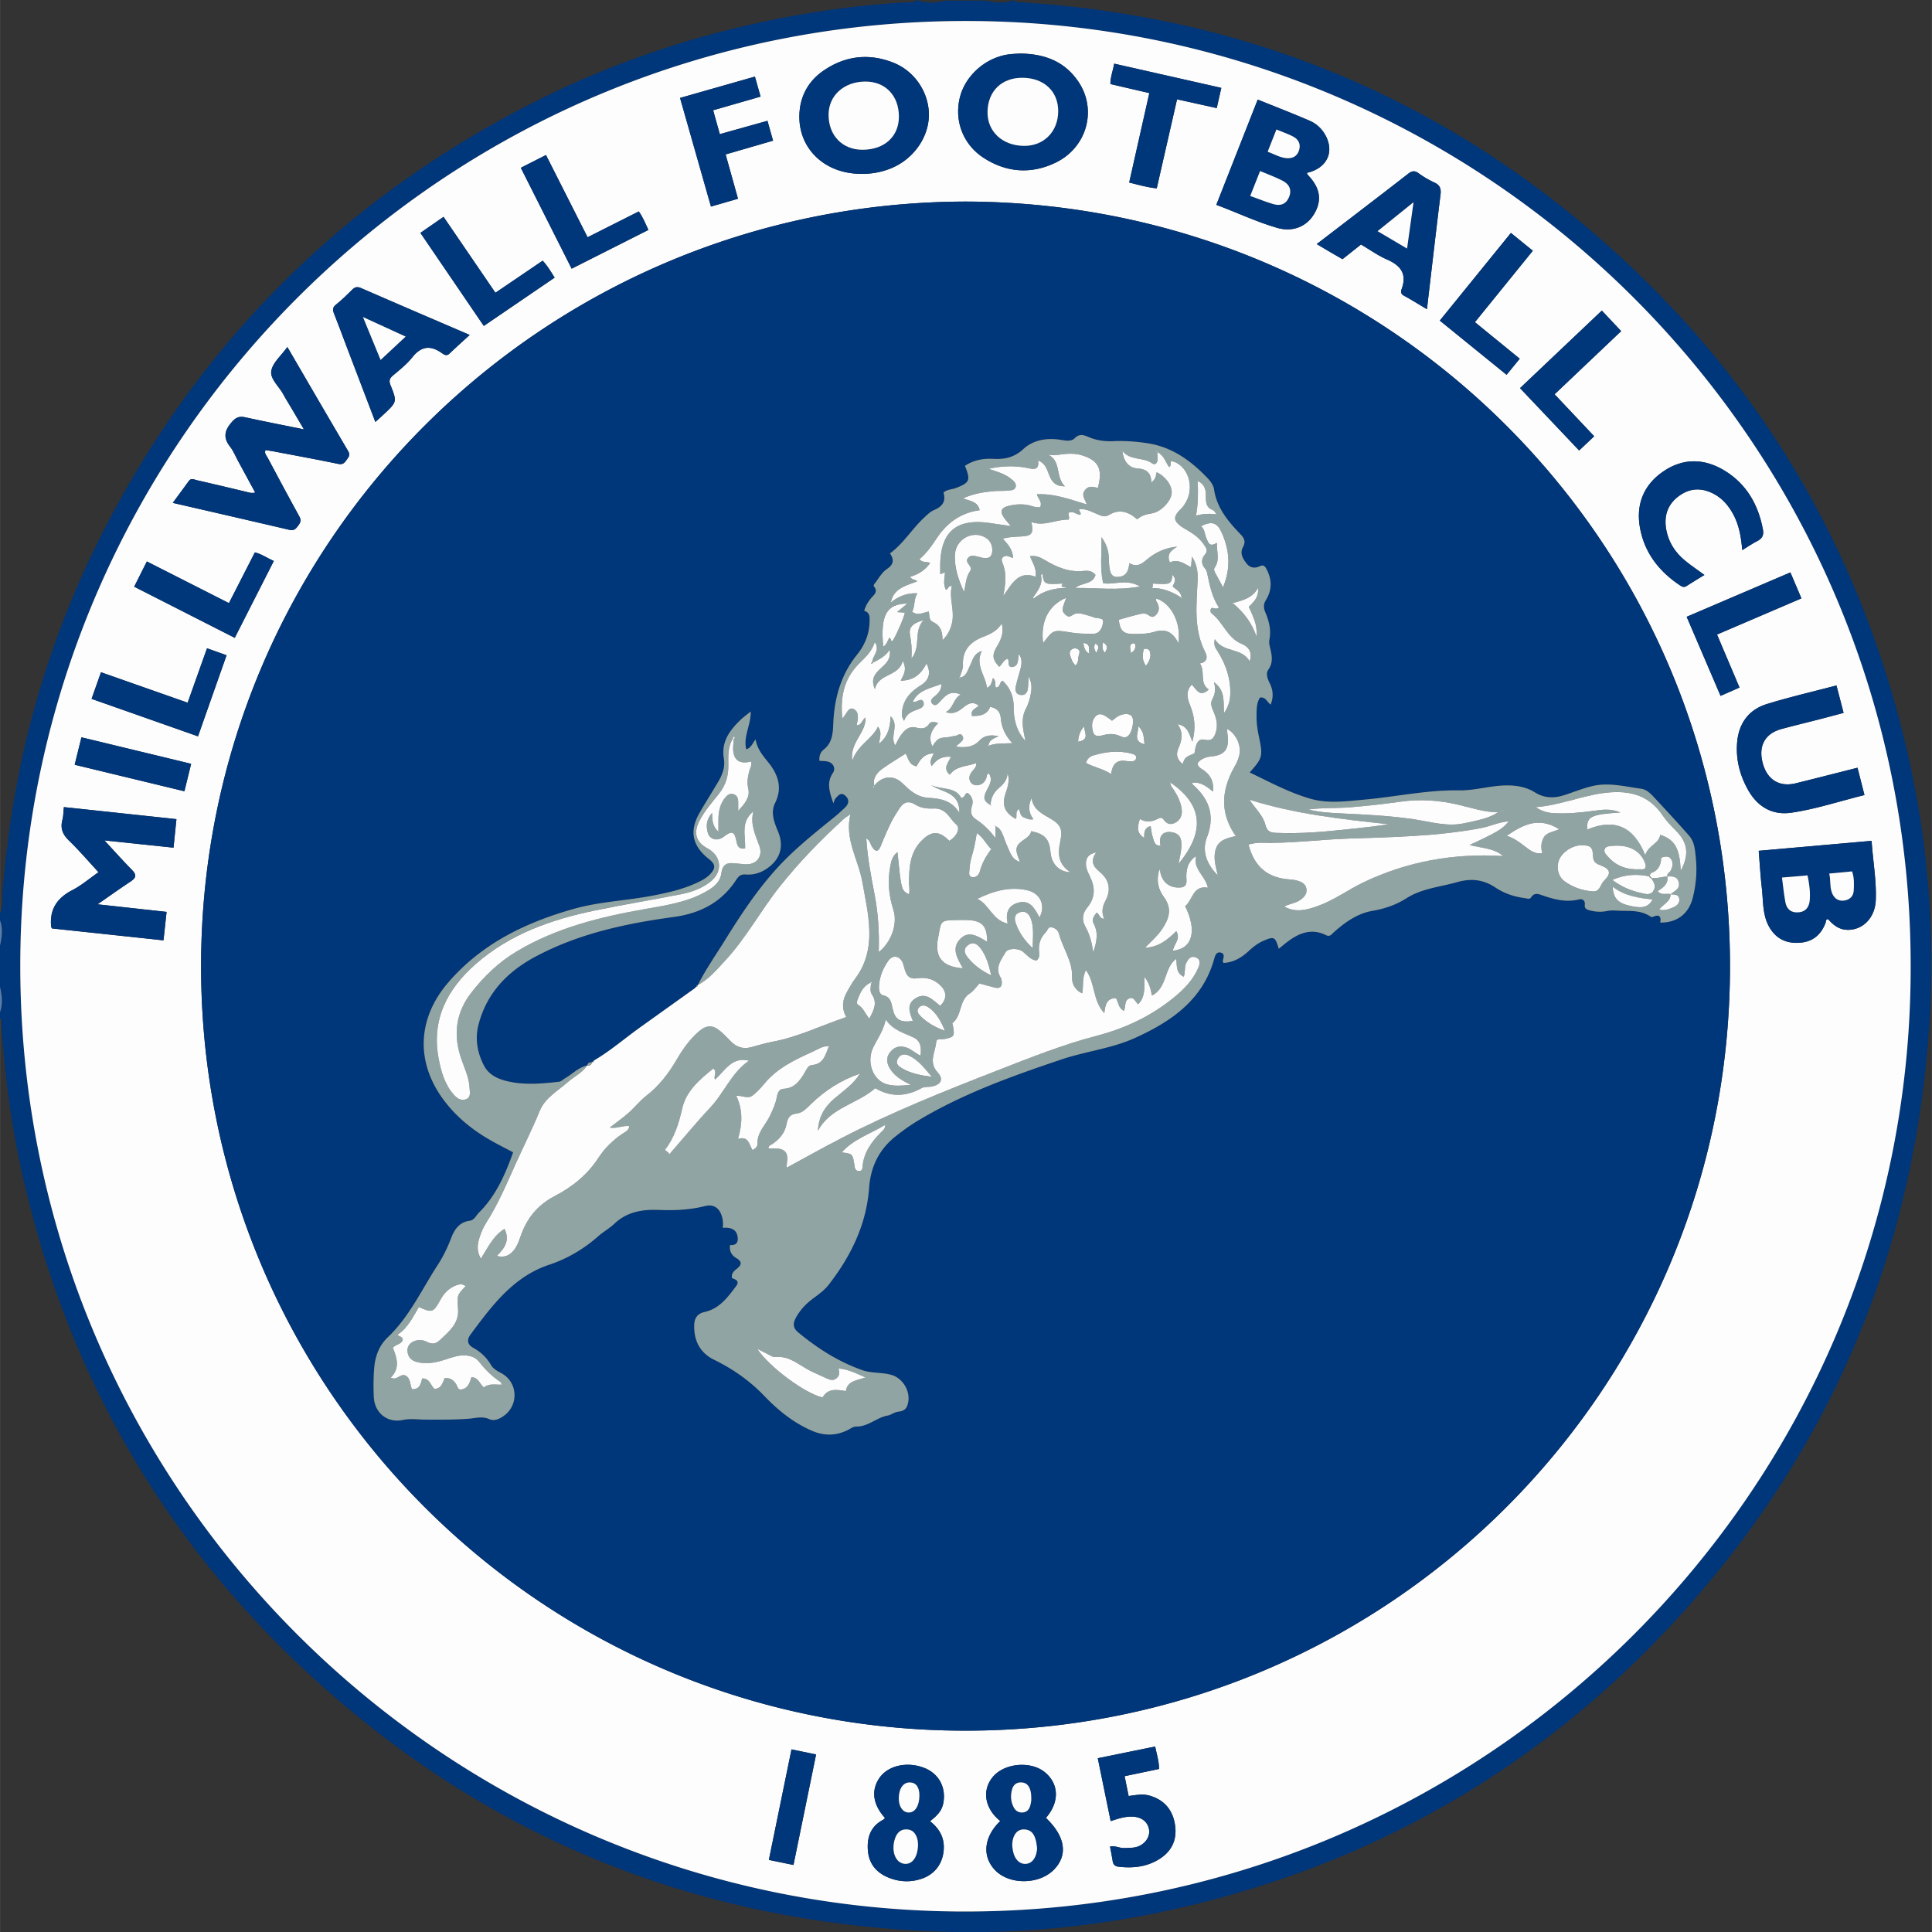 <svg height="316.228" viewBox="0 0 933.291 933.333" width="316.228" xmlns="http://www.w3.org/2000/svg" xmlns:xlink="http://www.w3.org/1999/xlink"><rect x="0" y="0" width="933.291" height="933.333" fill="#333333" stroke="none"/><clipPath id="a"><path d="m0 1080h1080v-1080h-1080z"/></clipPath><g clip-path="url(#a)" transform="matrix(1.333 0 0 -1.333 -253.355 1186.667)"><path d="m0 0c.147 187.846-151.424 340.288-338.227 342.513-190.72 2.271-344.684-150.847-346.847-338.317-2.203-190.853 151.139-344.793 338.691-346.784 191.555-2.033 346.663 153.002 346.383 342.588m-692.476 19.037c1.305 2.5.807 5.272 1.007 7.892 3.519 46.004 15.508 89.678 36.49 130.747 34.273 67.089 84.897 118.156 151.625 153.159 34.515 18.104 71.189 29.67 109.706 35.415a319 319 0 0 0 30.883 3.099c.61.031 1.411-.336 1.76.573h1.76c3.129-1.188 6.258-.714 9.387 0h14.667c3.129-.714 6.258-1.188 9.387 0h1.173c.258-.783.933-.534 1.468-.566 85.047-5.17 158.882-36.797 220.916-95.051 51.165-48.049 84.592-106.711 100.659-175.081 8.211-34.941 10.844-70.381 7.937-106.186-6.657-82.003-38.07-153.238-94.322-213.117-49.062-52.225-108.982-86.018-178.991-101.707-28.644-6.419-57.682-9.205-86.981-8.029-88.013 3.532-164.616 35.115-228.822 95.423-52.627 49.432-86.37 109.938-101.926 180.486-3.853 17.474-6.143 35.187-7.205 53.054-.036.613.336 1.412-.578 1.756v2.346c1.187 3.129.714 6.258 0 9.387v14.667c.714 3.129 1.187 6.258 0 9.387z" fill="#00367a" transform="translate(882.492 540.078)"/><path d="m0 0c1.187-3.129.714-6.258 0-9.387z" fill="#5b7da9" transform="translate(190.016 556.769)"/><path d="m0 0c.714-3.129 1.187-6.258 0-9.387z" fill="#5b7da9" transform="translate(190.016 532.715)"/><path d="m0 0-8.205-40.066 8.918-1.834 8.199 40.049zm-217.578 357.176-39.76 9.6-2.447-9.949 39.769-9.603zm465.257 160.052 20.983 25.887-7.94 6.455-25.778-31.77 24.21-19.644 4.762 5.832zm-354.982 10.658-18.8 27.516-8.389-5.817 22.98-33.718 25.671 17.506c-1.431 2.26-2.623 4.316-4.342 6.137zm383.855-36.794 24.126 22.895-7.006 7.44-29.654-28.107 21.426-22.599 5.459 5.157zm85.453-64.553-37.591-16.081 12.287-28.664 6.864 3.023-8.151 19.206 30.589 13.107zm-563.78-23.714 14.163 27.862c-2.418 1.055-4.377 2.48-6.865 3.122l-9.402-18.4-29.752 15.098-4.587-9.144zm122.097 133.789 27.818 14.046c-1.134 2.431-2.027 4.678-3.487 6.698l-18.557-9.354-15.079 29.804-9.12-4.633zm-173.98-155.904 38.567-13.578 10.352 29.385-7.087 2.523-7.021-19.722-31.409 11.043zm385.462-379.672-20.808-4.248 4.672-22.796c3.084 1.032 5.786 1.894 8.689 1.566 2.892-.326 4.844-2.074 5.238-4.697.365-2.425-1.214-4.902-3.778-5.971-1.674-.698-3.429-.565-5.183-.656-1.73-.09-3.335.976-5.199.55.348-1.884.711-3.599.968-5.329.19-1.277.92-1.846 2.124-1.989 5.388-.64 10.562-.023 15.17 3.031 4.563 3.023 6.186 7.452 5.192 12.729-.966 5.132-3.997 8.531-9.126 10.012-2.524.729-4.989.193-7.583-.148l-1.457 7.187 12.484 2.625c-.001 2.755-.844 5.231-1.403 8.134m23.962 601.1-38.825 8.78c-.429-2.571-1.387-4.813-1.368-7.395l14.106-3.274-7.3-32.418c3.482-.86 6.616-1.769 9.986-2.107l7.358 32.265 14.385-3.176zm-169.022 4.094-27.137-7.736 11.201-39.371 9.799 2.834-4.485 16.058 17.192 4.99-2.028 7.198-17.269-4.83-2.418 8.652 17.19 4.949zm105.462-631.075c4.903 5.641 4.804 12.166-.251 16.45-5.057 4.286-14.696 3.508-18.948-1.53-4.11-4.867-3.023-11.492 2.634-16.052-6.011-5.783-6.693-12.938-1.711-17.959 5.18-5.22 15.769-5.092 21.093.255 5.278 5.301 4.258 12.124-2.817 18.836m-58.314-.026c-.358-.326-.542-.572-.787-.703-4.615-2.469-5.855-6.624-5.392-11.399.446-4.583 3.154-7.729 7.329-9.453 3.895-1.609 7.945-1.844 12.014-.5 4.91 1.622 7.806 5.565 8.118 10.685.265 4.359-1.655 7.607-4.972 10.197 3.398 2.656 4.538 4.381 4.928 7.278.736 5.45-2.019 10.131-7.11 12.082-6.22 2.384-13.111.795-16.193-3.734-3.036-4.461-2.338-9.624 2.065-14.453m310.675 459.497c2.08 1.267 3.679 2.381 5.401 3.252 1.829.924 2.464 2.157 2.083 4.208-1.668 8.968-5.918 16.398-13.702 21.219-7.392 4.578-15.202 4.837-22.574-.287-7.242-5.034-9.852-12.274-8.203-20.739 1.725-8.861 6.995-15.512 14.469-20.467.797-.529 1.472-.777 2.383-.182 2.092 1.365 4.243 2.64 6.423 3.984-2.583 1.905-5.035 3.521-7.263 5.401-3.369 2.842-5.694 6.453-6.533 10.814-.911 4.737.188 8.965 4.115 12.064 4.088 3.227 8.497 3.548 13.116 1.085 3.135-1.672 5.3-4.249 6.969-7.296 2.145-3.917 2.889-8.219 3.316-13.056m-114.277 87.298c1.671 14.226 3.238 27.885 4.92 41.53.261 2.118-.169 3.433-2.201 4.369a34 34 0 0 0 -5.792 3.403c-1.508 1.101-2.524.732-3.825-.285-6.151-4.808-12.359-9.543-18.551-14.298-4.766-3.661-9.539-7.313-14.494-11.111 1.847-1.098 3.35-1.999 4.861-2.886 1.494-.876 2.997-1.738 4.477-2.594l6.708 5.321c3.249-1.91 6.134-3.999 9.325-5.389 4.915-2.143 7.433-5.128 5.439-10.658-.317-.879-.483-1.803.744-2.468 2.717-1.471 5.336-3.122 8.389-4.934m-381.105-40.862c1.139 1.031 2.066 1.846 2.967 2.69 4.891 4.586 4.951 4.613 2.518 10.666-.622 1.547-.386 2.402.863 3.455 2.458 2.073 5.05 4.11 7.028 6.604 3.18 4.008 6.476 4.5 10.587 1.64.74-.515 1.735-1.388 2.88-.293 2.344 2.242 4.763 4.404 7.342 6.776-13.43 5.775-26.418 11.325-39.361 16.977-1.445.631-2.272.371-3.294-.653-1.861-1.862-3.766-3.7-5.814-5.348-1.26-1.014-1.22-1.922-.689-3.253 1.588-3.982 3.057-8.012 4.584-12.019 3.423-8.988 6.853-17.973 10.389-27.242m537.143-125.311c-7.655-1.935-15.008-3.83-22.38-5.644-6.011-1.478-10.463 1.352-12.031 7.536-1.539 6.075.919 10.526 6.826 12.136 4.607 1.256 9.254 2.362 13.879 3.554 2.879.742 5.75 1.52 8.668 2.293l-2.584 9.942c-8.514-2.241-16.958-4.175-25.212-6.727-6.587-2.036-10.211-7.007-10.788-13.903-.519-6.196.988-12.029 4.058-17.403 3.437-6.017 8.764-9.086 15.612-8.082 8.954 1.312 17.572 4.218 26.475 6.399zm-217.365 242.143-15.007-38.147c7.594-2.822 14.633-6.213 22.124-8.359 5.631-1.613 10.686.514 13.396 5.168 2.824 4.849 2.13 9.273-2.147 13.798-.242.256-.384.606-.601.957 7.074 1.621 9.978 7.163 7.041 13.152-1.304 2.66-3.383 4.641-6.015 5.778-6.14 2.652-12.384 5.062-18.791 7.653m-86.093 16.684c-.792-.049-2.26-.08-3.713-.242-8.511-.949-16.142-7.561-18.152-15.691-2.079-8.41 1.148-17.06 8.693-21.917 8.225-5.296 17.119-5.937 25.928-1.73 11.523 5.503 15.233 19.318 8.276 29.478-4.901 7.159-11.951 9.994-21.032 10.102m-57.587-43.592a27.1 27.1 0 0 1 10.311 1.809c8.29 3.167 14.087 11.101 14.192 19.379.102 8.041-4.943 15.905-12.763 19.05-8.971 3.606-17.701 2.548-25.598-2.966-4.809-3.358-7.824-8.199-8.451-14.165-1.373-13.065 8.407-23.135 22.309-23.107m366.154-241.729-40.91-3.608c.383-4.713.615-9.092 1.125-13.439.553-4.708.175-9.606 2.582-13.981 2.503-4.549 6.456-6.337 11.472-5.879 4.543.415 7.479 2.986 9.056 7.211.178.476-.038 1.252.906 1.322 1.805-2.07 3.86-3.767 6.852-3.88 5.579-.21 10.159 4.24 10.431 10.73.298 7.119-1.041 14.152-1.514 21.524m-615.402-2.477 1.059 10.339-40.798 4.362c-.179-1.716-.143-3.21-.52-4.592-.836-3.07.045-5.292 2.348-7.512 3.746-3.611 7.129-7.599 10.722-11.489-3.323-2.315-6.181-4.797-9.451-6.476-5.525-2.838-8.316-6.941-7.708-13.196.016-.169.128-.329.284-.709l40.427-4.317 1.126 10.313-25.027 2.748c4.52 3.133 8.228 5.792 12.034 8.304 1.949 1.286 2.198 2.377.476 4.126-3.264 3.313-6.359 6.792-10.018 10.733zm41.263 181.44c-2.222-3.118-5.379-5.714-5.841-8.723-.447-2.913 2.938-5.665 4.46-8.589.719-1.382 1.579-2.692 2.372-4.036 1.553-2.633 3.104-5.267 5.004-8.492-7.576 1.542-14.454 2.871-21.292 4.375-2.168.477-3.384-.056-4.896-1.794-2.619-3.011-3.122-5.622-.572-8.854 1.191-1.51 1.919-3.385 2.85-5.099 2.07-3.807 4.135-7.617 6.257-11.528-1.373-.348-2.283.024-3.224.249-5.974 1.43-11.947 2.865-17.938 4.219-.941.213-2.039.925-2.929-.319-1.841-2.571-3.736-5.103-5.788-7.896 14.433-3.323 28.393-6.512 42.335-9.779 1.585-.371 2.239.364 3.062 1.454.833 1.105 1.279 1.946.499 3.359-3.908 7.087-7.713 14.231-11.523 21.371-.417.781-1.25 1.488-.771 2.716.978-.149 1.938-.264 2.885-.444 7.857-1.495 15.726-2.933 23.555-4.56 1.691-.352 2.268.498 3.019 1.546.684.957 1.335 1.69.516 3.079-7.33 12.428-14.565 24.913-22.04 37.745m245.81 52.715c-153.224-.333-276.985-123.648-277.082-276.955-.098-153.16 123.393-277.175 277.016-277.205 153.267-.029 276.962 123.577 277.071 276.852.109 153.363-123.62 276.924-277.005 277.308m342.487-277.095c.281-189.586-154.827-344.622-346.383-342.588-187.551 1.99-340.893 155.931-338.691 346.784 2.164 187.47 156.128 340.588 346.847 338.316 186.804-2.224 338.374-154.667 338.227-342.512" fill="#fdfdfd" transform="translate(476.897 256.236)"/><path d="m0 0-.556-.552c-6.502-4.654-12.993-9.323-19.509-13.955-5.713-4.062-11.006-8.708-17.082-12.264l-.6-.532-.032-.021c-.831-.011-1.536-.208-1.725-1.168l-.031-.022c-3.159-.706-5.337-3.103-8.008-4.651-.751-.435-1.337-1.151-2.28-1.257-6.228-.701-12.471-1.266-18.655.205-3.494.831-6.727 2.314-8.486 5.716-2.416 4.674-3.251 9.711-1.939 14.795 2.92 11.311 10.339 19.086 20.379 24.492 15.727 8.469 32.905 12.137 50.379 14.516 9.688 1.318 17.45 5.381 22.773 13.679.85 1.325 1.771 1.85 3.336 1.722 2.709-.223 5.226.531 7.489 2.039 4.926 3.284 6.466 8.041 4.205 13.481-1.417 3.411-2.805 6.903-1.062 10.433 2.763 5.593.972 10.392-2.461 14.644-2.031 2.516-4.04 4.863-4.618 8.337-1.165-1.372-1.552-3.04-3.401-3.568-1.146 4.711 1.749 8.811 1.62 13.689-1.406-1.146-2.584-1.982-3.617-2.971-4.008-3.835-7.14-8.015-6.105-14.114.489-2.883-.448-5.636-1.912-8.134-2.223-3.792-4.586-7.502-6.797-11.302-3.909-6.717-2.823-12.144 3.302-16.947 2.379-1.867 2.507-3.271.453-5.457-1.365-1.453-3.109-2.356-4.885-3.176-5.185-2.391-10.709-3.627-16.279-4.683-9.391-1.781-19.018-2.127-28.276-4.739-17.423-4.915-33.251-12.545-45.36-26.517-11.424-13.182-12.039-29.115-1.639-42.935 4.531-6.021 10.295-10.668 16.809-14.391 2.681-1.533 5.45-2.914 8.219-4.385-2.93-8.137-6.265-15.799-12.422-21.882-1.075-1.063-1.605-2.682-3.419-2.935-3.556-.495-5.39-3.045-6.538-6.049-1.334-3.49-2.921-6.836-4.95-9.947-5.796-8.891-10.231-18.728-18.082-26.196-3.233-3.076-4.619-6.995-4.956-11.273-.268-3.403-.289-6.845-.145-10.258.246-5.847 4.847-9.645 10.526-8.459 2.803.586 5.418.141 8.112.133 5.225-.015 10.515-.081 15.736.32 2.55.196 4.881 1.008 7.483-.146 1.879-.833 3.849.117 5.462 1.332 5.291 3.987 4.809 12.008-.936 15.228-1.467.823-3.026 1.553-3.879 3.023-1.57 2.705-3.712 4.74-6.426 6.237-2.205 1.216-2.432 2.912-1.003 4.863a262 262 0 0 0 5.128 6.776c6.287 8.021 13.277 15.131 23.308 18.471 6.657 2.217 12.599 5.724 17.876 10.382 1.826 1.612 4.027 2.813 5.786 4.486 4.538 4.316 10.076 5.249 15.97 5.021 5.687-.22 11.306-.029 16.867 1.392 3.028.775 5.142-.573 6.086-3.524.434-1.358.602-2.777.354-4.347 3.012.194 5.192-.51 5.455-3.715.162-1.982-1.011-2.702-2.775-2.523-.346-2.24.625-3.767 2.179-4.686 2.546-1.506 1.863-2.719.018-4.131-.947-.724-1.747-1.591-1.517-3.178 1.195-.464 2.94-.988 1.524-2.881-3.051-4.078-6.078-8.237-11.503-9.42-2.501-.546-3.615-2.223-3.698-4.61-.198-5.697 2.074-10.191 7.236-12.702 6.856-3.335 12.937-7.641 18.2-13.128 4.981-5.193 10.474-9.633 17.153-12.547 4.655-2.03 9.092-1.886 13.51.467.859.457 1.612 1.041 2.68 1.025 4.243-.065 7.313 3.275 11.364 3.992 1.232.218 2.426 1.287 3.947 1.424 1.212.109 2.453.544 3.03 1.96 1.824 4.469-1.087 10.078-5.788 11.373-3.419.941-7.072.512-10.378 1.674-8.668 3.047-16.312 7.918-23.356 13.771-1.703 1.415-1.906 3.024-.919 4.939 1.465 2.842 3.565 5.124 6.085 7.038 2.102 1.597 4.314 3.091 5.946 5.194 8.061 10.388 13.694 21.811 14.667 35.155.546 7.501 3.515 13.769 9.409 18.496 2.51 2.013 5.133 3.926 7.882 5.593 16.407 9.945 34.349 16.349 52.413 22.429 8.79 2.959 18.239 3.959 26.68 7.797 12.962 5.894 24.476 13.651 28.66 28.561.332 1.184.741 2.787 2.406 2.372 1.596-.398.951-1.84.757-2.97-.041-.238.125-.513.199-.783 3.698.181 6.567 1.937 9.138 4.298 1.591 1.462 3.247 2.794 5.255 3.674 3.962 1.734 4.373 1.57 5.669-2.833.973.792 1.844 1.532 2.746 2.231 4.322 3.347 8.942 5.392 14.351 2.714 1.425-.705 1.922.198 2.685.884 4.125 3.708 8.666 6.959 14.156 7.91 4.504.781 8.529 2.142 12.38 4.595 5.553 3.537 12.145 4.059 18.325 5.813 5.113 1.452 9.543.945 13.917-1.983 3.2-2.141 6.835-3.321 10.666-3.833.76-.102 1.717-.5 2.193.251 1.256 1.983 2.803 1.225 4.38.683 4.198-1.443 8.425-2.494 12.915-1.4 1.437.35 2.354-.386 2.195-1.89-.158-1.508.725-1.798 1.851-2.081 2.02-.506 4.01-.65 6.084-.225 1.991.407 4.037.079 6.033.075 3.564-.008 6.91-.04 9.944-2.146.198-.137.617-.111.861-.002 2.235 1.004 2.988.074 2.561-2.107 6.14-.063 10.38 3.198 11.841 9.158 1.122 4.577 1.548 9.268 1.08 13.965-.288 2.892-.406 6-2.428 8.317-4.175 4.783-8.507 9.429-12.833 14.077-1.264 1.358-2.688 2.735-4.6 2.992-5.875.79-11.758 2.375-17.707.949-3.406-.817-6.687-2.153-10.028-3.245-3.7-1.211-7.263-1.195-10.701.949-3.067 1.913-6.466 2.544-10.081 2.548-5.899.007-11.616-1.891-17.458-1.798-11.604.183-22.9-2.329-34.358-3.352-6.492-.58-13.094-1.516-19.496.324-7.713 2.216-14.778 6.043-22.022 9.531 4.72 5.244 4.836 5.936 3.34 13.013-.502 2.375-.872 4.834-.845 7.25.025 2.346-.083 4.848 1.239 6.872 2.14.334 2.539-1.674 3.872-2.547 1.126 2.839.863 5.372-.385 7.824-.792 1.558-1.432 3.452-.499 4.764 2.087 2.937 1.18 5.764.52 8.721-.167.749-.228 1.585-.081 2.329.676 3.418-.153 6.64-1.443 9.701-.71 1.685-.823 2.929.174 4.548 2.219 3.603 2.233 7.374.241 11.153-.573 1.088-1.092 1.754-2.472 1.097-1.759-.837-3.473-.639-4.754.961-1.391 1.738-2.541 3.758-1.363 5.919 1.12 2.057.525 3.268-.932 4.783-4.431 4.604-8.504 9.461-9.511 16.125-.273 1.808-1.465 3.22-2.676 4.476-5.879 6.093-12.567 10.89-21.16 12.269-4.244.681-8.542.98-12.852.796-2.974-.127-5.873.278-8.604 1.426-1.87.786-3.418 1.453-5.234-.375-1.06-1.067-2.824-.957-4.464-.662-5.136.924-10.296.27-14.101-3.228-3.335-3.067-6.761-3.794-10.91-3.57-3.649.197-7.178-.429-10.289-2.54 2.132-5.231 1.734-6.09-3.298-8.039-1.423-.552-3.088-.438-4.481-1.627.992-3.197-.41-5.083-3.395-6.337-1.386-.583-2.559-1.775-3.692-2.836-4.335-4.06-7.406-9.294-12.302-12.889 1.68-2.409 1.193-4.121-1.033-5.608-1.812-1.209-2.886-3.156-4.156-4.885-.337-.458-.977-1.027-.579-1.527 1.56-1.956-.079-2.99-1.081-4.216-1.06-1.296-1.951-2.677-2.489-4.57 2.23-.628 1.98-2.434 1.927-4.222-.128-4.392-1.809-8.31-4.452-11.583-6.001-7.434-8.322-15.962-8.693-25.284-.135-3.391-.394-6.828-3.505-9.24-1.136-.881-1.664-2.367-1.498-4.028.998-.078 1.985-.04 2.916-.25 2.092-.472 3.105-2.448 1.955-4.151-2.285-3.383-1.354-6.659.19-10.992.359.916.414 1.376.669 1.652.977 1.055 1.995 2.548 3.609 1.131 1.681-1.477 1.324-3.093-.245-4.515-1.158-1.05-2.288-2.134-3.5-3.119-5.612-4.56-11.275-9.06-16.494-14.08-9.311-8.956-16.437-19.591-23.195-30.482-3.383-5.451-7.086-10.714-9.977-16.465l-.009-.005c-.394 0-.561-.211-.547-.589zm97.633 284.57c153.385-.384 277.113-123.945 277.004-277.308-.108-153.275-123.803-276.88-277.07-276.851-153.623.029-277.115 124.044-277.017 277.204.098 153.307 123.858 276.622 277.083 276.955" fill="#00367a" transform="translate(442.372 532.603)"/><path d="m0 0c7.475-12.832 14.711-25.317 22.041-37.745.819-1.389.168-2.122-.517-3.079-.75-1.048-1.328-1.898-3.019-1.547-7.829 1.628-15.698 3.066-23.555 4.561-.947.18-1.907.295-2.884.444-.479-1.229.353-1.935.77-2.716 3.811-7.14 7.615-14.284 11.524-21.371.779-1.413.334-2.254-.5-3.359-.822-1.09-1.476-1.826-3.061-1.454-13.942 3.267-27.902 6.456-42.336 9.779 2.053 2.793 3.948 5.325 5.788 7.896.89 1.244 1.989.532 2.93.319 5.991-1.354 11.964-2.789 17.937-4.219.941-.225 1.851-.598 3.225-.249-2.123 3.911-4.188 7.721-6.257 11.528-.932 1.714-1.66 3.589-2.851 5.099-2.55 3.231-2.046 5.843.572 8.854 1.512 1.738 2.729 2.271 4.896 1.794 6.839-1.504 13.716-2.833 21.292-4.375-1.9 3.224-3.45 5.858-5.003 8.491-.793 1.345-1.653 2.654-2.373 4.037-1.521 2.924-4.906 5.676-4.459 8.589.461 3.009 3.618 5.605 5.84 8.723" fill="#00367a" transform="translate(294.194 764.458)"/><path d="m0 0-25.046 2.634c3.659-3.941 6.755-7.42 10.019-10.734 1.722-1.748 1.473-2.839-.477-4.126-3.805-2.511-7.514-5.171-12.034-8.303l25.027-2.748-1.125-10.314-40.428 4.318c-.156.379-.268.539-.284.708-.608 6.255 2.183 10.359 7.709 13.197 3.269 1.679 6.127 4.16 9.45 6.476-3.593 3.89-6.976 7.878-10.722 11.488-2.303 2.22-3.184 4.443-2.348 7.513.377 1.382.341 2.876.521 4.592l40.798-4.362z" fill="#00367a" transform="translate(252.931 583.019)"/><path d="m0 0c.573-2.525.13-4.918 1.036-7.126.79-1.925 2.274-2.942 4.346-2.665 2.048.273 3.388 1.549 3.491 3.664.112 2.269.221 4.579-.603 6.911zm-17.133-1.45c.435-3.234.703-6.13 1.243-8.975.478-2.523 2.083-3.864 4.791-3.623 2.776.247 3.861 2.104 4.04 4.524.22 2.981-.183 5.941-.817 8.856zm32.479 13.305c.474-7.372 1.813-14.404 1.514-21.523-.272-6.491-4.852-10.94-10.43-10.73-2.993.113-5.048 1.81-6.852 3.88-.944-.07-.728-.846-.906-1.322-1.578-4.225-4.513-6.797-9.056-7.211-5.016-.458-8.969 1.33-11.472 5.879-2.407 4.375-2.029 9.273-2.582 13.981-.511 4.347-.742 8.726-1.125 13.439z" fill="#00367a" transform="translate(852.987 573.64)"/><path d="m0 0c-.039 7.633-4.996 12.717-12.313 12.632-7.658-.089-13.149-5.089-13.175-11.996-.028-7.53 5.001-12.736 12.292-12.725 7.967.013 13.233 4.837 13.196 12.089m-13.641-20.81c-13.901-.028-23.682 10.041-22.309 23.106.627 5.967 3.643 10.808 8.451 14.165 7.898 5.514 16.627 6.573 25.599 2.966 7.82-3.144 12.864-11.009 12.762-19.05-.105-8.277-5.901-16.212-14.192-19.379a27.1 27.1 0 0 0 -10.311-1.808" fill="#00367a" transform="translate(515.82 848.035)"/><path d="m0 0c-7.543.073-12.582-4.787-12.733-12.281-.142-7.12 5.298-12.273 13.094-12.402 7.264-.12 12.494 5.124 12.522 12.554.027 7.204-5.124 12.053-12.883 12.129m-.9 8.778c9.081-.109 16.13-2.944 21.032-10.102 6.957-10.161 3.247-23.976-8.276-29.479-8.809-4.207-17.703-3.566-25.928 1.73-7.545 4.857-10.772 13.507-8.693 21.918 2.009 8.129 9.641 14.742 18.152 15.691 1.453.162 2.92.192 3.713.242" fill="#00367a" transform="translate(560.667 862.039)"/><path d="m0 0c2.274-.841 4.208-1.997 6.434-2.296 2.376-.319 4.266.449 4.985 2.934.675 2.333-.402 3.988-2.438 4.985-1.809.885-3.717 1.567-5.801 2.43zm-6.321-16.037c2.971-1.06 5.655-2.155 8.422-2.966 2.53-.741 4.597-.032 5.686 2.628.948 2.319.264 4.478-2.328 5.827-2.562 1.334-5.311 2.311-8.2 3.539zm2.722 34.925c6.407-2.591 12.651-5.001 18.791-7.653 2.632-1.137 4.711-3.118 6.015-5.778 2.937-5.989.033-11.531-7.04-13.152.216-.351.358-.701.6-.957 4.277-4.525 4.971-8.949 2.147-13.798-2.71-4.654-7.765-6.781-13.396-5.168-7.491 2.146-14.53 5.537-22.124 8.359z" fill="#00367a" transform="translate(649.458 835.244)"/><path d="m0 0 2.523-9.898c-8.903-2.181-17.521-5.088-26.474-6.4-6.849-1.003-12.176 2.065-15.613 8.082-3.07 5.375-4.577 11.208-4.058 17.403.577 6.896 4.202 11.867 10.788 13.903 8.254 2.552 16.698 4.487 25.212 6.728l2.584-9.943c-2.918-.773-5.789-1.551-8.668-2.293-4.625-1.191-9.272-2.298-13.879-3.553-5.907-1.61-8.365-6.061-6.826-12.137 1.568-6.184 6.02-9.013 12.031-7.535 7.372 1.813 14.725 3.709 22.38 5.643" fill="#00367a" transform="translate(863.224 611.989)"/><path d="m0 0-15.469 7.092 6.392-15.553zm-10.974-30.934c-3.536 9.269-6.966 18.254-10.389 27.242-1.527 4.007-2.996 8.037-4.584 12.019-.531 1.331-.571 2.239.689 3.253 2.048 1.648 3.953 3.486 5.814 5.348 1.022 1.023 1.849 1.284 3.294.653 12.943-5.652 25.931-11.202 39.361-16.977-2.579-2.372-4.998-4.535-7.342-6.776-1.145-1.095-2.14-.222-2.88.293-4.111 2.86-7.408 2.367-10.587-1.641-1.978-2.494-4.57-4.53-7.028-6.603-1.25-1.054-1.485-1.908-.863-3.455 2.433-6.053 2.373-6.081-2.519-10.667-.9-.844-1.827-1.658-2.966-2.689" fill="#00367a" transform="translate(337.056 768.235)"/><path d="m0 0 2.351 16.808-13.037-10.495zm7.206-21.975c-3.053 1.812-5.672 3.463-8.388 4.934-1.227.665-1.062 1.589-.744 2.469 1.994 5.53-.525 8.514-5.44 10.657-3.19 1.39-6.076 3.479-9.324 5.389l-6.708-5.321c-1.48.856-2.983 1.718-4.477 2.594-1.512.887-3.014 1.788-4.862 2.886 4.956 3.798 9.728 7.45 14.494 11.111 6.193 4.755 12.401 9.49 18.552 14.298 1.3 1.017 2.317 1.386 3.825.285a34 34 0 0 1 5.792-3.403c2.031-.936 2.462-2.251 2.201-4.369-1.683-13.645-3.249-27.304-4.921-41.53" fill="#00367a" transform="translate(699.98 800.137)"/><path d="m0 0c-.427 4.836-1.171 9.138-3.316 13.055-1.669 3.048-3.834 5.625-6.969 7.296-4.619 2.463-9.028 2.142-13.116-1.084-3.927-3.099-5.026-7.327-4.115-12.065.839-4.361 3.164-7.971 6.533-10.814 2.228-1.88 4.679-3.495 7.263-5.401-2.18-1.344-4.331-2.619-6.424-3.984-.91-.594-1.585-.346-2.383.182-7.473 4.956-12.743 11.607-14.469 20.468-1.648 8.465.962 15.705 8.204 20.739 7.371 5.124 15.182 4.864 22.574.287 7.784-4.821 12.033-12.252 13.701-21.22.382-2.05-.253-3.284-2.082-4.208-1.722-.87-3.321-1.984-5.401-3.251" fill="#00367a" transform="translate(821.464 690.865)"/><path d="m0 0c.023 3.031-1.207 4.734-3.455 4.782-2.401.05-3.974-2.189-4.019-5.72-.038-2.991 1.408-5.12 3.525-5.186 2.35-.073 3.92 2.361 3.949 6.124m-.499-17.736c-.039.319-.021 1.322-.307 2.228-.556 1.76-1.588 3.14-3.645 3.266-2.145.133-3.488-1.019-4.236-2.892a10.2 10.2 0 0 1 -.67-2.818c-.347-3.866 1.49-6.726 4.276-6.785 2.628-.056 4.521 2.572 4.582 7.001m-11.96 9.627c-4.403 4.829-5.101 9.992-2.065 14.453 3.082 4.529 9.973 6.118 16.193 3.734 5.091-1.951 7.845-6.632 7.11-12.082-.391-2.897-1.53-4.621-4.928-7.278 3.317-2.59 5.237-5.838 4.972-10.197-.312-5.12-3.208-9.063-8.118-10.685-4.069-1.344-8.119-1.109-12.014.5-4.175 1.724-6.884 4.87-7.329 9.453-.463 4.775.777 8.93 5.392 11.399.245.131.429.377.787.703" fill="#00367a" transform="translate(523.248 239.476)"/><path d="m0 0c.044 1.959-.075 3.095-.498 4.209-.581 1.531-1.601 2.345-3.271 2.352-1.734.008-2.747-1.014-3.173-2.487-.635-2.193-.521-4.422.551-6.495.672-1.299 1.749-2.045 3.29-1.927 1.455.11 2.276 1.021 2.682 2.299.288.907.385 1.874.419 2.049m2.12-17.364c-.075.552-.146 1.424-.32 2.275-.5 2.438-1.477 4.513-4.384 4.608-2.399.078-4.024-1.808-4.289-4.944-.08-.949.062-1.939.245-2.883.592-3.054 2.414-4.825 4.694-4.658 2.267.165 3.842 2.229 4.054 5.602m3.195 11.049c7.075-6.712 8.096-13.535 2.817-18.837-5.323-5.346-15.913-5.474-21.092-.255-4.982 5.021-4.301 12.177 1.71 17.96-5.656 4.56-6.743 11.185-2.634 16.052 4.253 5.038 13.891 5.816 18.948 1.53 5.055-4.284 5.155-10.809.251-16.45" fill="#00367a" transform="translate(563.787 237.708)"/><path d="m0 0 2.045-7.256-17.19-4.949 2.418-8.652 17.268 4.83 2.029-7.198-17.192-4.99 4.485-16.058-9.8-2.834-11.2 39.371z" fill="#00367a" transform="translate(463.64 862.468)"/><path d="m0 0-1.657-7.325-14.386 3.176-7.358-32.265c-3.369.338-6.503 1.247-9.985 2.107l7.299 32.418-14.105 3.274c-.02 2.582.939 4.824 1.367 7.395z" fill="#00367a" transform="translate(632.662 858.374)"/><path d="m0 0c.56-2.904 1.402-5.379 1.404-8.134l-12.484-2.626 1.457-7.187c2.594.342 5.058.878 7.582.149 5.13-1.481 8.16-4.881 9.127-10.012.994-5.277-.63-9.706-5.193-12.73-4.608-3.053-9.782-3.67-15.17-3.03-1.203.142-1.934.711-2.123 1.988-.258 1.731-.621 3.446-.968 5.33 1.864.426 3.469-.64 5.198-.551 1.755.091 3.509-.041 5.184.657 2.564 1.069 4.142 3.546 3.778 5.971-.394 2.623-2.346 4.371-5.239 4.697-2.902.327-5.605-.535-8.689-1.566l-4.672 22.796z" fill="#00367a" transform="translate(608.7 257.275)"/><path d="m0 0 3.402 9.652 31.409-11.044 7.021 19.722 7.087-2.523-10.352-29.385z" fill="#00367a" transform="translate(223.238 636.946)"/><path d="m0 0-18.424 36.561 9.12 4.633 15.078-29.805 18.557 9.355c1.46-2.021 2.353-4.267 3.488-6.699z" fill="#00367a" transform="translate(397.218 792.85)"/><path d="m0 0-36.442 18.538 4.586 9.144 29.752-15.098 9.402 18.4c2.488-.642 4.447-2.067 6.865-3.122z" fill="#00367a" transform="translate(275.121 659.061)"/><path d="m0 0 3.998-9.408-30.589-13.108 8.151-19.206-6.864-3.023-12.287 28.664z" fill="#00367a" transform="translate(838.902 682.775)"/><path d="m0 0 14.351-15.214-5.459-5.157-21.426 22.599 29.654 28.107 7.006-7.44z" fill="#00367a" transform="translate(753.448 747.329)"/><path d="m0 0 17.12 11.624c1.719-1.82 2.911-3.877 4.342-6.136l-25.671-17.507-22.98 33.718 8.389 5.818z" fill="#00367a" transform="translate(369.593 784.122)"/><path d="m0 0 16.237-13.24-4.762-5.832-24.21 19.644 25.778 31.77 7.939-6.455z" fill="#00367a" transform="translate(724.576 773.464)"/><path d="m0 0-2.438-9.952-39.769 9.603 2.448 9.949z" fill="#00367a" transform="translate(259.318 613.412)"/><path d="m0 0 8.912-1.851-8.199-40.049-8.918 1.834z" fill="#00367a" transform="translate(476.897 256.236)"/><path d="m0 0 .13.166-.21.029zm104.633 145.593-.161.085-.017-.124zm-159.116-32.662-.078-.154.12-.013zm127.385 111.858-.196.122-.027-.181zm-154.228-234.677-.144.087-.017-.137zm304.286 123.808c-.072.067-.144.184-.196.176-.161-.027-.315-.101-.471-.156.063-.06.134-.176.188-.168.161.023.316.094.479.148m-147.317 57.248c1.025 2.362 1.025 2.362-.338 3.418-.702-1.121-.501-2.113.338-3.418m2.385 3.845c-.206-1.655-.354-2.734.717-3.799.604 1.252 1.535 2.363-.717 3.799m-4.991-4.11c-.395 1.667.803 3.501-2.166 3.873.447-1.62.365-2.804 2.166-3.873m15.022.231c1.323.596 1.821 1.648 1.687 2.937-.059.57-.746.709-1.143.485-1.477-.834-.273-2.251-.544-3.422m-19.042-32.142c4.45.713 2.139 3.524 2.163 5.564-1.335-1.541-2.059-3.31-2.163-5.564m24.059-.935c-.294 2.225-.046 4.439-2.189 6.496-.155-2.801-1.934-5.445 2.189-6.496m.498 28.388c1.178 1.552 1.99 3.158 1.521 5.013-.234.926-1.14 1.55-2.291 1.066-.62-2.79-.493-3.915.77-6.079m-25.481.18c1.284 1.173.788 2.691 1.242 3.931.25.683.421 1.563-.504 2.028-.634.318-1.301.34-1.938-.021-.915-.517-1.061-1.366-.775-2.25.408-1.262.755-2.581 1.975-3.688m-59.459 2.497c3.638 4.517.55 9.8 4.398 13.938-4.14-1.155-5.479-2.72-4.916-5.531.513-2.557.691-5.104.518-8.407m12.131-134.898c-1.394 3.324-2.965 6.446-5.967 8.495-1.108.756-2.474 1.06-3.465-.065-1.104-1.254-.201-2.377.745-3.284 2.468-2.367 5.386-4.015 8.687-5.146m112.947 142.8c.11 3.947-.303 5.434-2.844 10.842 2.747 2.57 3.438 3.909 3.482 7.043-1.941-3.668-5.368-4.724-9.339-5.654 4.33-3.57 7.074-7.514 8.701-12.231m129.005-90.56c.329-4.442 1.984-6.018 6.677-7.044 4.24-.928 6.355-.33 7.854 2.397-5.054.549-10.033 1.176-14.531 4.647m-246.697-68.932c-2.706 3.178-4.842 6.029-8.186 7.65-1.754.85-3.3.61-4.222-1.194-.926-1.814.519-2.743 1.764-3.459 3.072-1.767 6.488-2.435 10.644-2.997m36.531 46.598c.049 4.11.552 7.537-.7 10.82-.706 1.85-2.083 2.947-4.115 2.174-1.841-.7-1.881-2.304-1.317-3.927 1.162-3.339 3.098-6.163 6.132-9.067m-15.01-9.843c-.865 3.874-1.787 7.022-3.795 9.727-1.193 1.606-2.715 2.717-4.696 1.183-1.934-1.498-1.071-3.157.102-4.576 2.129-2.575 4.723-4.594 8.389-6.334m-5.239 51.59c-.336-1.87-.562-3.492-.928-5.081-.609-2.637-1.633-5.195-1.701-7.933-.026-1.055-.624-2.647.959-2.956 1.343-.263 2.427.754 2.777 2.085.772 2.941 2.201 5.535 4.146 8.071-1.908 1.786-2.872 4.219-5.253 5.814m48.648 21.414c.485 3.165 1.681 4.905 4.55 4.808.771-.026 1.537-.242 2.306-.246.971-.005 2.124.014 2.239 1.296.101 1.131-.998 1.322-1.807 1.542-4.655 1.263-9.245.637-13.763-.695-1.181-.348-2.157-1.177-2.608-2.688 2.861-1.593 6.072-2.068 9.083-4.017m-97.603-137.142c3.956-.492 3.956-.492 4.608-4.613.046-.288.056-.585.129-.866.221-.856.741-1.35 1.674-1.279.881.066 1.071.67 1.125 1.417.374 5.182 3.17 9.077 6.676 12.609.611.615 1.51 1.107 1.595 2.729-5.536-3.347-11.486-5.134-15.807-9.997m18.356 185.282c.855.832 4.858 9.896 4.464 10.339l-2.756.188 3.72 3.091c-7.547-.066-9.802-4.158-8.736-15.623 1.323.726 1.508 2.192 2.248 3.249.666-.161.283-1.189 1.06-1.244m271.06-82.681c1.838-.191 2.377.529 1.677 2.381-1.687 4.459-5.96 6.694-11.972 6.086-.948-.096-2.119-.077-2.568-1.042-.528-1.136.389-2.008 1.081-2.803 3.102-3.562 7.128-4.864 11.782-4.622m-191.466 53.847c-.645.473-1.167.893-1.724 1.26-1.338.881-2.827 1.783-4.204.352-1.57-1.631-1.495-3.843-.9-5.793.572-1.874 2.42-1.401 3.763-1.028 2.181.605 4.198.498 6.231-.457.901-.422 1.851-.579 2.722.193 1.499 1.329 2.317 5.821 1.27 7.087-1.193 1.441-4.375.905-6.437-1.079-.138-.133-.309-.232-.721-.535m37.992 64.47c-.056-3.402 1.152-6.284-.766-8.994-.382-.539-.217-1.138.06-1.664.899-1.707 1.83-3.398 2.952-5.473 2.861 6.854 2.39 13.149-.273 19.386-1.763 4.129-3.643 4.783-7.749 2.772 1.532-1.095 1.298-2.969 2.013-4.422.663-1.348.967-3.399 3.763-1.605m105.046-106.185c2.519-.741 4.456-2.207 6.399-3.683 1.875-1.423 3.697-3.082 6.51-2.611-.593 2.105-.432 3.919.49 5.621 1.017 1.879 3.145 1.995 5.646 3.051-7.505 4.731-13.258 1.569-19.045-2.378m-196.675 88.38c.643 2.626.639 5.318 2.218 7.582.666.955.014 1.65-.463 2.37-.489.737-1.077 1.419-.307 2.344.645.775 1.464.946 2.368.776.955-.18 1.888-.469 2.836-.685 2.334-.532 3.61.395 3.614 2.73.004 2.381-1.139 4.087-3.339 5.026-4.53 1.932-9.879-1.4-10.195-6.424-.307-4.878 1.279-9.347 3.268-13.719m46.844-130.584c1.176 3.526 2.048 6.953.097 10.487-.788 1.427.229 2.701 1.138 3.912 1.071-.661 1.026-2.299 2.721-2.265-1.021 2.343-.672 4.39.461 6.516 2.098 3.932 1.493 7.525-2.049 10.452-2.457 2.03-3.551 3.976-1.278 7.114-2.896-.615-3.862-2.049-3.735-4.45.081-1.529.726-2.844 1.366-4.129 1.999-4.015 2.149-7.756-.89-11.411-1.674-2.013-2.113-4.435-.747-6.826 1.676-2.935 2.453-6.105 2.916-9.4m-31.009 10.367c-.845 3.763.108 6.379 3.423 7.487 4.526 1.512 6.349-1.872 8.105-5.269 2.335 4.339.356 8.844-4.523 9.915-6.066 1.331-11.86-.123-17.994-3.124 4.519-2.253 5.369-7.753 10.989-9.009m61.863 101.661c1.111 7.339-2.609 14.425-7.947 16.164-.437-.761.212-1.294.458-1.863.648-1.502.538-2.785-.597-4.039-1.21-1.337-2.056-.574-3.192.156-.637.41-1.75.351-2.568.159-2.617-.614-5.197-1.388-7.749-2.089.368-3.876 1.641-5.129 5.034-5.149 2.639-.015 5.328-.024 7.831.754 3.887 1.207 6.644.12 8.73-4.093m-49.02.029c3.71 4.953 3.696 4.87 10.334 3.787 2.482-.405 5.042-.404 7.569-.447 2.677-.045 3.519 2.182 3.811 4.089.301 1.966-1.917 1.349-3.053 1.794-1.082.423-2.211.729-3.327 1.059-1.524.45-3.28.827-4.527-.05-1.005-.706-1.579-.857-2.446-.182-.985.766-1.616 1.694-1.168 3.022.352 1.046.713 2.088 1.14 3.334-6.433-2.72-9.332-8.605-8.333-16.406m-29.101-117.867c-1.924 3.529-4.223 7.032-1.119 10.46 3.22 3.555 6.665 1.053 9.9-.827.096 5.601-1.74 7.622-6.936 7.852-1.365.06-2.734.028-4.101.001-5.636-.112-5.635-.117-6.517-5.539-.047-.288-.139-.569-.194-.856-1.339-7.019 1.368-10.502 8.967-11.091m-18.856-42.243c-3.463 1.725-6.002 3.27-7.597 5.948-1.219 2.046-1.429 4.034.159 5.971 1.621 1.976 3.581 2.417 6.026 1.55 1.766-.627 3.05-2.036 4.93-2.883.39 2.828.115 5.29-2.402 6.523-3.44 1.686-7.331 2.507-10.178 6.506-.984-4.203-3.048-6.96-4.532-9.995-2.67-5.463-.031-12.144 5.043-13.459 2.533-.656 5.111-.501 8.551-.161m242.883 86.827c-2.869-.023-6.289-2.102-7.638-4.643-1.48-2.789-.907-6.531 1.706-8.433 2.934-2.138 6.328-3.286 10.008-3.633 2.908-.274 2.865 2.473 4.207 3.781 2.83 2.758 2.458 4.321-1.387 5.741-1.52.562-2.468 1.262-2.52 3.078-.1 3.498-.877 4.138-4.376 4.109m-330.444-112.077c5.118 5.887 9.81 11.634 14.882 17.022 5.071 5.385 7.715 12.664 14.021 16.995-6.23 1.57-8.663-3.666-12.321-6.86-.563 1.577.941 2.702-.594 4.021-4.884-3.907-9.821-8.102-11.24-14.357-1.254-5.529-2.803-10.681-6.279-15.091.495-.725 1.378-.741 1.531-1.73m210.304 128.583c2.107-3.243 4.913-5.652 5.769-9.11.623-2.518 1.931-2.821 4.101-2.906 8.802-.347 17.54.406 26.26 1.375 4.734.526 9.474.965 14.319 1.764-17.027 1.813-33.994 3.697-50.449 8.877m-112.077-74.715c2.331 2.39 2.445 4.845.4 7.064-2.377 2.579-5.425 3.47-8.798 2.937-2.458-.389-3.683.701-4.353 2.835-.263.838-.441 1.705-.742 2.529-1.018 2.783-3.671 3.338-5.352.958-1.87-2.649-3.116-5.643-3.349-8.944-.1-1.41.094-3.243 1.465-3.537 2.825-.605 2.99-2.681 3.445-4.758.889-4.055 2.718-5.219 7.366-4.546-1.178 2.96-2.496 6.139 1.056 8.282 3.724 2.247 6.163-.667 8.862-2.82m92.727 54.32c-3.291-2.23-3.724-5.374-3.484-8.64.158-2.146-.829-2.775-2.681-2.795-1.712-.018-3.267.383-4.608 1.518-1.361 1.152-1.991 2.702-2.481 5.224-1.344-4.311-.401-7.51 1.586-10.192 3.093-4.173 1.894-7.821-.604-11.548-1.654-2.467-3.89-4.428-6.25-6.815 4.975.217 8.163 2.887 11.338 6.007 1.759-2.851-.97-4.773-1.213-7.09 7.11.716 8.845 7.18 4.438 16.143 2.776 2.208 2.64 7.612 8.249 6.726-.972 4.339-5.535 6.791-4.29 11.462m109.461 15.844c-5.048 0-9.735 1.649-14.507 2.755-6.817 1.579-13.61 2.1-20.578 1.128-6.165-.86-12.353-1.574-18.572-2.077-5.039-.407-10.101-.091-15.134-.794 4.078-1.039 8.223-1.251 12.39-1.444 8.652-.401 17.3-.82 25.894-2.103 6.114-.914 12.156-2.842 18.502-1.385 4.117.946 8.318 1.516 12.005 3.92m-110.874 10.717c.111-.335.114-.572.234-.68 5.881-5.249 8.16-11.173 5.112-19.099-1.82-4.735-.348-9.532 3.939-13.798-.838 3.551-1.683 6.463-.738 9.501 1.074 3.454 4.165 3.94 7.243 4.768-6.026 8.638-5.102 17.062-.225 25.499a14.7 14.7 0 0 1 1.437 3.509c.97 3.614-1.028 8.083-4.388 9.823.068-.747.107-1.423.195-2.093.693-5.285-.964-7.461-6.111-7.94-1.098-.102-2.116-.406-3.053-.941-2.179-1.245-2.171-2.324-.012-3.69 3.028-1.916 4.3-4.49 3.899-8.056-2.215 1.787-4.402 3.547-7.532 3.197m177.028-31.966c3.229 5.972 2.557 10.326-1.807 14.69-1.653 1.653-3.337 3.351-4.619 5.285-5.424 8.191-13.313 9.458-22.168 8.166-7.891-1.151-15.334-4.333-23.936-5.044 2.332-1.524 4.317-2.032 6.465-2.155 4.896-.278 9.732.175 14.581.84 3.004.413 6.113.91 9.64-.598-10.813-.7-12.251-1.444-12.024-6.181 9.81 4.124 16.852 1.202 21.026-9.281 1.174 3.703 5.03 4.117 5.421 7.378 5.326-1.748 7.156-4.953 7.421-13.1m-279.675-8.496c.424 1.578.001 2.919.01 4.256.038 5.407.336 10.801 4.385 15.022 3.719 3.876 6.578 3.866 10.208.123 2.729 1.532 4.128 4.618 2.547 5.915-1.099.902-1.808 2.028-2.659 3.077-1.433 1.768-3.12 2.852-5.524 2.725-2.267-.121-4.634.139-6.522 1.328-3.094 1.949-4.799.611-6.31-1.963-.494-.841-1.088-1.624-1.566-2.473-1.923-3.41-3.373-7.037-4.861-10.649-.83-2.016-1.853-2.045-3.039-.191-.632.987-.748 2.362-2.132 3.126.437-7.079 1.734-13.773 3.029-20.461 1.312-6.774 1.699-13.618 1.488-20.742 4.63 3.594 6.926 10.32 5.297 15.315-1.702 5.22-2.145 10.494-1.104 15.878.355 1.84.778 3.693 2.613 5.01 1.372-13.848 1.372-13.848 4.14-15.296m-17.957-65.018c-6.627-2.327-12.431-5.983-17.454-10.874-1.555-1.515-3.182-3.333-5.254-3.536-2.584-.252-3.307-1.694-3.656-3.67-.588-3.333-2.558-5.594-5.241-7.415-.512-.348-1.331-.463-1.378-1.534.776 0 1.523.009 2.27-.002 3.795-.059 5.065-1.596 4.444-5.321-.094-.568-.05-1.158-.07-1.738l-.281-.202c.053.009.13-.001.154.03.045.059.061.141.088.213 6.508 3.523 12.966 7.144 19.534 10.551 18.391 9.541 37.614 17.197 56.886 24.711 11.812 4.606 23.612 9.339 35.898 12.534 10.393 2.702 19.802 7.154 28.094 13.925 3.643 2.975 6.916 6.345 8.807 10.771.596 1.394.906 3.047-.921 3.743-1.881.717-2.793-.634-3.535-2.173-.714-1.483-.128-3.222-.859-4.848-3.011 1.449-2.355 4.27-2.701 6.511-4.557-3.359-3.115-10.405-8.785-13.333-.534 2.546-.984 4.611-2.739 6.771-.02-3.799.406-7.247-2.289-9.913-1.057.918-1.461 2.671-3.014 2.187-2.084-.649-1.402-2.92-2.106-4.582-2.082.94-1.962 3.114-2.909 4.591-3.382.05-3.88-2.449-4.23-5.414-4.299 4.576-3.209 10.945-6.652 15.572-1.475-2.803-.84-5.593-1.327-8.411-2.788 1.221-3.787 3.62-3.696 5.784.247 5.904-3.362 10.491-4.747 15.804-.351 1.347-1.432 2.146-2.746 2.368-1.257.212-1.379-1.165-2.033-1.809-2.012-1.983-2.727-4.371-2.427-7.167.11-1.027.187-2.182-.906-3.076-2.157.184-3.407 1.937-4.955 3.194-1.666 1.353-5.376 1.333-6.292-.211-1.693-2.853-4.017-5.656-1.716-9.286.199-.314.254-.739.307-1.122.263-1.9-.463-2.87-2.461-2.398-1.886.446-3.746 1.004-5.591 1.505-1.189-1.26-2.137-2.753-3.49-3.604-4.003-2.521-2.752-8.006-6.275-10.748-.172-.134.155-.895.233-1.367.564-3.442.288-3.721-3.158-4.425-1.03-.21-2.861.453-2.987-1.11-.292-3.642-2.93-7.281.536-11.007 2.279-2.451 1.21-4.416-2.154-5.095-1.234-.249-2.554.037-3.728-.607-5.549-3.042-11.125-3.343-16.733.002-6.537-5.762-16.268-6.959-20.775-15.415.203 4.905 2.352 8.598 5.958 11.679 3.227 2.758 6.877 5.123 9.147 8.882l.271.331zm108.016 225.275c-.088.186-.096.556-.428.188l.341-.275c.041-.878.127-1.755.113-2.632-.02-1.284-.985-2.052-1.897-1.365-3.234 2.433-7.843.847-10.882 4.559.446-3.739 2.405-6.151 5.269-6.324 3.375-.204 5.314-1.525 5.234-5.212 1.495 1.466 1.495 1.466 1.954 3.778 3.192-1.403 5.629-4.78 5.455-7.562-.178-2.846-3.872-6.817-7.203-7.326-1.976-.302-3.769-.784-5.311-2.164-3.05 2.75-6.446 3.823-9.989 1.713-1.454-.866-2.355-.702-3.677-.175-2.376.946-4.641 2.396-7.334 2.168-.297-.85 1.02-1.349.351-2.094-1.521.198-2.681 1.63-4.187.747-.321-.867.555-1.575-.017-2.478-4.47.196-8.719-2.594-13.483-.857.868-4.184.176-5.073-3.807-5.246-2.119-.092-4.236-.118-6.535-.788 1.83-2.054 3.656-3.986 3.664-6.969-1.247.29-2.352 1.301-3.564.314-.651-.529-.594-1.233-.315-1.872 1.627-3.721 1.304-7.55.351-12.268 3.231 4.554 5.496 9.322 11.732 7.012.477 2.909-1.095 5.031-2.055 7.42 2.143.359 3.79-.405 5.407-1.379 4.336-2.614 8.856-4.515 14.117-3.945 1.506.163 3.127.039 4.243-1.462-1.102-3.607-5.131-2.709-7.304-4.71 7.614.073 15.161-1.003 23.452.527-5.026 2.979-9.686.428-13.4 1.207-1.225 5.639-.448 10.838-.572 16.668 1.794-2.5 2.506-4.757 2.63-7.215.083-1.655.061-3.293.457-4.942.52-2.162 1.817-2.502 3.72-2.13 2.477.482 2.986 2.412 3.291 4.868 2.772-1.648 4.545-.214 6.441 1.384 3.102 2.616 6.703 4.252 10.906 4.601-2.124-1.299-4.015-2.644-2.66-5.724 2.942 1.449 5.168-.515 7.662-1.692l.331 3.808c1.973-3.063 2.163-5.881 2.048-8.67-.364-8.85-1.534-17.738 2.838-26.108.853-1.634.593-3.516-1.992-3.924 2.075-3.031-.325-7.114 3.184-9.467-3.307-3.043-4.422.068-6.149 1.798-2.266-2.463-1.653-4.977-.647-7.4 1.768-4.255 2.17-8.545.858-13.329-1.138 2.688-1.487 5.644-5.342 6.383 2.236-3.184 1.526-5.978.258-8.839-.958-2.162-.448-4.076 1.564-5.595.881 2.424.881 2.424 4.296 3.885.513 3.993 1.532 5.457 3.911 4.873 2.309-.567 3.08.729 3.682 2.308 1.035 2.719.421 5.387-.699 7.946-.638 1.459-1.292 2.867-.431 4.455.93 1.714 1.381 3.524.603 6.171 4.203-3.089 3.382-7.064 3.606-11.25 1.625 2.384 2.176 4.39 2.279 6.554.275 5.773-1.479 10.964-4.505 15.796-.724 1.156-1.663 2.263-1.067 4.472 3.059-5.092 9.688-2.825 12.619-8.014 1.192 3.452-.675 5.448-2.772 6.275-5.379 2.123-6.792 7.907-10.966 11.054-.514.387-.628 1.198-.148 1.94.791.347 1.632-.735 2.741.228-2.498 3.71-3.363 8.088-4.256 12.463-.133.649-.45 1.346-.89 1.831-1.432 1.577-1.112 3.545-.085 4.686 1.546 1.717.561 2.676-.28 3.934-1.452 2.172-3.492 3.654-5.698 4.958-1.007.595-2.06 1.146-2.965 1.875-2.139 1.722-2.219 3.165-.412 5.17.523.58 1.128 1.094 1.603 1.71 5.31 6.894 1.179 15.739-4.32 16.426-.551-.608.248-1.696-.758-2.158-1.318 1.884-1.872 4.341-4.209 5.407m127.285-133.802c-3.441-.181-6.533-1.767-9.879-2.403-15.884-3.016-31.988-3.31-48.05-3.829-10.826-.351-21.591-1.878-32.448-1.519-1.296.043-2.609-.407-3.924-.63 2.129-8.193 6.997-12.186 15.216-12.681.773-.046 1.561-.143 2.304-.354 1.642-.466 3.225-1.145 3.494-3.091.263-1.895-.933-3.042-2.368-4.047-1.656-1.159-3.743-1.275-5.696-2.314 4.252-2.333 8.193-1.216 12.084.159 5.932 2.097 10.996 5.913 16.603 8.601 15.948 7.645 32.869 10.635 50.668 9.54-3.377 2.959-7.756 2.797-12.196 4.013 1.805.834 3.225 1.42 4.581 2.13 3.431 1.795 7.154 3.167 9.601 6.434.136.101.636.048.171.403zm-281.14 30.031c-1.931-3.076-1.681-6.551-1.658-9.929.025-3.775-.999-7.044-3.361-10.032-2.596-3.285-5.448-6.408-7.294-10.238-2.007-4.163-.985-7.416 3.031-9.565 5.294-2.833 5.733-8.632.93-12.292-3.022-2.303-6.535-3.59-10.171-4.313-10.513-2.091-21.105-3.79-31.597-5.977-15.738-3.281-30.693-8.503-43.044-19.338-10.417-9.138-16.196-20.213-13.459-34.484.902-4.704 2.224-9.335 5.572-13.026 1.163-1.283 2.642-2.245 4.417-1.512 1.756.726 1.263 2.482 1.215 3.88-.141 4.088-2.059 7.707-3.276 11.498-2.715 8.457-1.564 16.198 3.879 23.215 4.584 5.909 9.925 11.048 16.368 14.907 14.49 8.678 30.571 12.604 46.978 15.475 7.309 1.279 14.654 2.383 21.288 6.007 2.809 1.534 5.552 3.474 5.973 6.793.426 3.359 2.089 4.056 4.94 3.689 1.064-.137 2.143-.158 3.207-.294 4.298-.552 7.134 2.555 5.644 6.649-1.467 4.029-3.395 7.873-2.159 12.468-4.744-3.699-2.818-8.804-2.99-13.421-1.967-.334-2.789.581-3.09 2.303-.685 3.92-1.68 4.311-4.71 1.923-2.137-1.685-5.015-1.081-5.719 1.41-.667 2.358-.642 4.781 1.535 7.263.011-2.781.22-5.039 2.304-6.846v4.414c-.002 3.005.595 5.831 2.63 8.165.812.932 1.853 1.502 3.128.925 1.133-.513 1.404-1.546 1.411-2.682.006-1.085.001-2.17.001-3.255 2.175 2.393 4.389 4.792 3.652 7.991-.517 2.243-.227 4.192.309 6.271.309 1.198 1.138 2.319.665 3.662l.356.197c-.064.006-.157.042-.187.013-.064-.063-.096-.16-.141-.243-4.359-1.154-6.64.657-6.494 5.177.031.959.148 1.917.222 2.878.294.254.548.712.222.888-.465.251-.405-.344-.527-.614m92.895-2.542c2.534.917 5.235.663 8.383.867-2.643 2.792-3.89 5.731-4.189 8.987-.224 2.431-1.44 3.691-3.851 4.148-1.289-3.036-3.833-3.323-6.572-3.295-.646 2.381 1.486 2.655 2.398 3.746-2.087 1.648-3.747.785-5.376-.515-1.801-1.437-3.629-2.82-6.531-1.827 2.836 1.506 2.659 4.789 5.377 6.36-3.792 1.708-5.569-.483-7.445-2.472-.785-.833-1.694-2.059-2.865-.789-.994 1.079.072 1.961.896 2.641 1.358 1.122 2.526 2.304 2.375 4.443-3.935-1.598-8.243-2.116-10.272-6.352l-.228-.362.291.304c1.287-.493 3.176 1.863 3.799-.274.52-1.787-1.627-2.343-3.06-2.881-1.785-.669-3.278-1.646-3.989-3.757-1.003 1.479-.876 2.7-.659 3.984.692 4.099 3.23 6.716 6.634 8.807 3.173 1.95 3.833 4.638 2.142 7.984-1.877-3.691-4.48-6.204-9.357-6.235 1.219 2.327 2.337 4.201.748 7.171-1.507-5.909-8.701-4.342-10.082-10.22-1.506 3.373-.204 5.262 1.674 7.078 1.892 1.829 4.302 3.45 3.666 7.197-1.652-2.568-3.965-3.61-6.202-4.761l-.115.117c-.028 2.411 3.069 4.342.906 7.387-1.101-3.722-3.899-5.889-6.265-8.419-4.992-5.338-6.212-11.735-5.474-19.238 1.608 1.584 2.203 4.365 4.148 3.367 2.071-1.062 1.541-3.696 1.03-5.825 1.918-.001 1.929 2.023 3.246 2.757.185-5.626-5.825-9.043-4.802-15.646 1.898 5.729 7.085 7.737 9.297 12.35 1.541-1.999.635-3.905.397-6.163 3.307 2.689 4.006 6.022 4.185 9.942 3.286-3.288-.417-7.231 1.672-10.524.674 1.251 1.138 2.325 1.789 3.271 1.37 1.994 3.015 3.851 5.73 3.165 1.983-.5 3.457-.549 4.779 1.326.617.876 1.912.788 3.264.288-2.306-2.382-3.758-4.948-2.106-8.423 1.854 2.823 2.299 3.056 5.322 3.281.963.071 1.906.381 2.869.474.939.091 2.063 1.388 2.798-.15.599-1.255-.559-1.907-1.286-2.661-.311-.321-.92-.399-.872-1.087 2.998-.359 5.886-.225 8.122 2.128 1.87 1.967 4.053 2.282 7.046 1.682-1.802-.825-3.337-1.364-3.599-3.161-.226-.134-.423-.283-.104-.508.025-.017.208.19.318.293m-35.192 52.205c2.632 1.994 5.54 3.111 9.163 2.95-1.43-2.212-.781-4.687-1.943-6.659 2.142-1.625 4.074-.248 6.066.039.258-1.439.057-3.119 1.458-3.75 2.744-1.235 3.553-3.48 3.492-6.633 2.026 2.006 2.919 3.991 3.442 6.208 1.069 4.537-1.133 8.982-.043 13.496-1.356.087-1.348-1.277-2.107-1.434-1.149 2.016-.494 4.149-.384 6.349l-1.72-.69c0 1.088-.003 2.034 0 2.98.044 12.458 5.845 17.406 18.213 15.542 2.615-.394 5.234-.758 7.381-1.067-.692.84-1.619 1.837-2.398 2.938-1.675 2.366-1.188 3.676 1.601 4.375 2.291.575 4.573.743 6.959.298 1.471-.275 2.936-1.03 4.466-.741.863 1.901-.763 2.996-1.181 4.638 6.267.337 11.969-1.841 18.08-3.675-.747 2.03-2.016 3.403-.701 5.147 1.342 1.779 3.042 1.261 4.698.816 1.867 6.881.272 10.002-5.82 11.86-1.627.497-3.258.585-4.922.542-2.393-.062-4.758-.847-7.4-.26 5.037-2.32 2.637-8.044 6.22-11.523-3.665-.063-4.87 1.926-5.775 4.251-.771 1.98-1.359 4.075-3.95 5.104.499-3.658-1.647-3.176-3.805-2.743-4.707.947-9.387.774-14.063-.278 2.704-1.007 5.485-1.635 7.77-3.422 1.008-.788 2.262-1.694 1.985-3.021-.315-1.507-1.992-1.328-3.19-1.469-1.45-.17-2.933-.039-4.392-.161-3.836-.321-7.624-.884-11.448-2.624 2.449-1.05 5.237-1.048 5.979-4.307-6.718-.904-11.658-4.418-15.354-9.848-1.907-2.802-3.772-5.65-6.467-7.887 1.021-1.368 2.593-.808 3.869-1.368-1.847-2.71-4.377-4.147-7.259-5.043.577-1.098 1.765-.85 2.57-1.626-3.935-1.576-8.12-2.388-9.399-6.992-.216-.198-.418-.412-.069-.646.036-.024.248.216.378.334m-6.565-66.76c1.847 2.045 3.982 3.465 6.896 2.834 1.998-.432 3.4-1.897 4.785-3.242 2.256-2.189 4.874-3.822 7.956-3.982 4.408-.229 8.458-.894 11.305-5.456.211 7.718-6.409 7.358-10.228 10.044 3.742-1.747 8.691-.47 10.864-4.585 1.54-.049 1.121 1.739 2.394 1.762 1.589-1.308 2.181-2.842 1.466-4.907-.587-1.698-.306-3.464 1.238-4.48 2.694-1.773 5.041-3.879 7.346-6.995v4.322l-.004-.005c1.077-.395 1.8-1.256 2.249-2.196.796-1.663 1.273-3.478 2.06-5.146.981-2.08 1.497-4.596 4.548-5.605-.731 2.413-2.234 4.509-.354 6.599 1.455 1.617 3.916 2.192 4.458 4.564 5.001-1.069 6.564-2.859 6.995-7.782.357-4.093 3.144-7.018 7.174-7.087-4.343 2.822-4.665 6.547-3.692 10.963 1.056 4.79.149 6.406-4.134 8.808-2.911 1.633-5.709 3.249-6.223 7.105-1.305-2.802-1.158-5.306.643-7.686-1.483-.315-2.519.269-3.585.722-1.25.53-1.161 1.961-1.675 2.991-1.508-1.034-.465-2.537-1.099-3.602-3.911 2.13-5.114 4.878-3.816 8.922.814 2.536 1.815 5.02.776 7.818.062-2.433-1.288-4.026-2.977-5.43-1.981-1.648-3.089-3.731-3.12-6.341l.021.022c-2.551 1.481-2.871 2.624-1.416 5.411 1.029 1.971 2.324 3.884.7 6.17-.818-.421-.649-1.222-.877-1.814-.59-1.533-1.697-2.412-3.259-2.546-1.116-.096-2.157.453-2.626 1.512-.63 1.424.046 2.644.942 3.747.665.817 1.577 1.522 1.223 2.785l.172.21-.132-.253c-3.281-1.218-7.184-.931-9.565-4.18-2.706 2.42-.422 4.407.467 6.477-3.187.369-5.334-.989-6.995-3.351-1.043 1.793.153 3.093.746 4.617-3.529-.118-5.036-2.35-6.248-4.72-2.699.52-2.948 2.833-3.916 4.625-2.829-1.811-5.596-3.451-8.215-5.301-2.136-1.509-3.801-3.416-3.229-6.374-.448-.139-.594-.368-.193-.81zm-134.897-217.068.186-.269c-.006.051.005.123-.024.147-.054.044-.132.059-.2.086-.142.345-.185.844-.443 1.013-3.063 1.997-5.587 4.522-7.827 7.409-1.173 1.512-2.979 2.105-4.929 2.211-2.307.126-4.418-.572-6.556-1.285-3.534-1.18-7.111-2.084-10.883-1.14-2.305.577-3.523 2.018-3.513 4.386.012 2.811 3.859 4.65 7.112 2.919 2.181-1.16 3.447-.477 4.83.828 3.194 3.013 6.74 5.904 6.403 10.928-.349 5.194-.435 5.189 2.74 8.445-1.036.878-2.159.783-3.303.372-2.611-.936-4.443-2.756-5.755-5.15-2.638-4.813-3.019-4.953-7.893-2.783-2.18-3.62-3.972-7.586-7.747-10.021.583-.775 1.83-.571 1.913-1.839-.423-1.667-2.452-1.562-3.606-2.869 1.511-3.655 2.694-7.461-.736-10.822 2.147-1.312 3.499 1.608 5.275.752 1.961-.946 1.65-3.326 2.387-4.957 2.939-.17 3.205 2.109 3.741 3.9 2.813.004 3.052-2.653 4.413-3.807 2.664.107 2.97 2.3 3.7 3.933 2.09.159 3.315-.81 4.246-2.334.466-.761.48-2.033 1.902-1.794 1.257.212 2.131.97 2.684 2.054.388.762.609 1.608.892 2.382 2.537-.069 2.975-2.434 4.482-3.713 1.978 1.624 4.3.901 6.509 1.018m118.452 122.63c-2.193.195-3.919-1.119-5.743-1.94-6.502-2.929-12.958-5.964-17.63-11.701-1.226-1.505-2.6-2.938-4.108-4.153-1.742-1.403-3.835.001-6.006-.135 2.432-5.127 2.254-10.177.649-15.646 3.881 1.168 4.018-2.063 5.22-4.035 1.156.543 1.881 1.269 1.834 2.303-.191 4.151 3.056 6.898 4.589 10.252 1.005 2.2 2.023 4.291 2.422 6.679.244 1.457.824 2.895 2.366 2.957 3.909.157 5.831 2.712 7.589 5.64.698 1.164 1.32 2.869 2.658 2.964 4.362.309 5 3.737 6.214 6.763.158.097.593.073.185.419zm47.662 133.623c2.328.467 2.641 2.567 3.539 4.249.981 1.838 1.163 4.328 4.3 5.394-2.521-5.256 1.428-8.939 1.839-13.34 1.658.624 1.742 2.182 2.189 3.494 1.344-.968.586-2.467 1.097-3.417 1.725.119 1.191 2.026 2.422 2.468 2.727-2.588 4-5.643 3.999-9.413-.002-4.582 1.012-8.922 4.297-12.43-.804 3.951-1.883 7.816.15 11.725a17.7 17.7 0 0 1 1.568 4.4c.493 2.283.851 4.631-.588 7.209-.114-1.817-.1-3.195-.313-4.537-.227-1.427-1.152-2.34-2.665-2.096-1.586.255-1.982 1.543-1.703 2.888.436 2.097 1.076 4.152 1.639 6.221.521 1.912.846 3.803-.46 5.728-.493-1.814.036-4.262-2.248-4.685-2.059-.381-1.182 1.935-1.789 2.956-1.613-.4-2.012-2.042-3.116-2.903-2.514 2.718-2.663 4.212-.85 7.306 1.432 2.443 2.665 4.945 1.73 8.338-1.783-2.835-4.361-3.884-6.992-4.93-4.484-1.782-7.272-4.852-7.03-9.997.076-1.623-.771-3.002-1.145-4.506-.16-.116-.548-.16-.143-.443.011-.007.179.209.273.321m-44.103-250.406-.296.289c.01-.069-.006-.169.033-.2.069-.053.171-.064.259-.093.421-1.252.572-2.379-.601-3.435-1.195-1.078-2.337-.721-3.523-.203-1.698.74-3.358 1.567-5.057 2.304-4.592 1.992-8.309 6.2-13.982 5.497-.512-.063-1.106.343-1.628.601-1.437.711-2.857 1.459-4.684 2.399 4.333-6.608 17.63-16.385 23.725-17.639 1.956 3.374 5.107 2.864 8.422 2.29.588 3.776 3.924 3.824 7.137 4.951-3.51 1.543-6.432 3.023-9.805 3.239m116.767 189.518.211-.171-.254.131c-.877 3.639 1.089 5.67 4.71 4.748 2.842-.725 2.957-3.122 2.827-5.392-.105-1.827-.608-3.631-1.018-5.907 9.934 11.857 8.568 21.64-2.973 29.452-.08.18-.055.583-.406.192l.394-.205c-.042-1.187.828-1.936 1.385-2.826 1.358-2.171 2.479-4.432 2.762-7.017.223-2.03-.453-3.676-2.283-4.688-1.735-.96-3.18-.536-4.287 1.102-.69 1.021-1.533.589-2.318.176-2.103-1.109-4.207-1.208-6.288.044-1.21-3.594-.824-5.289 1.557-6.897.052 1.754-.165 3.642 2.355 4.323.254-1.425.333-2.792.763-4.038.473-1.368.608-3.264 2.863-3.027m-105.232-49.694c-2.564-1.251-3.682-3.595-4.588-6.091-.232-.642-.55-1.453.144-1.88 1.896-1.165 2.634-3.251 4.076-5.089 1.571 2.978 3.083 5.648.953 8.799-.826 1.221-.404 2.642-.308 3.99.105.117.319.307.298.339-.213.314-.401.133-.575-.068m118.144 169.321c2.265.567 4.571.771 7.354.413-.644.802-.867 1.368-1.241 1.499-2.632.919-2.686 2.946-2.643 5.269.039 2.154-.503 4.253-2.844 5.239l-.317.236.21-.342c.166-4.095.16-8.182-.598-12.234l-.26-.325zm171.885-137.233c.064-2.756-2.69-3.608-4.143-5.591 1.961-.526 3.383.139 4.806.683 1.439.551 2.684 1.451 2.496 3.149-.208 1.875-1.911 1.532-3.191 1.728 1.483 1.214 3.759 1.935 2.916 4.611-.67 2.131-2.457 1.824-4.09 1.839-.171 1.067.885 1.409 1.27 2.149.714 1.37.95 2.864.112 4.147-.802 1.231-2.16.983-3.57.521-.082-2.557-.927-4.675-3.647-5.576-.301-.099-.398-.813-.59-1.242-4.41.93-8.711.842-13.519-1.254 3.459-2.569 6.722-3.899 10.246-4.686 1.61-.36 3.386-1.074 4.586.579 1.232 1.698.276 3.319-.755 4.804 2.013-.268 3.934.384 5.9.591.429-2.724-1.449-4.071-3.516-5.353 1.439-1.76 3.233-.673 4.689-1.099m-227.637 116.125c-.192-.21-.582-.468-.546-.625.779-3.319-1.237-5.611-2.889-8.042-.026-.038.072-.161.182-.388 3.424 2.851 7.462 3.832 11.804 3.926.019.826-2.656-.343-1.151 1.578-6.729-.404-6.872-.334-7.429 3.583.071.019.151.025.211.062.036.022.043.092.063.141zm50.462-8.761c.097-.113-.053-.614.359-.227l-.4.183c-.028 2.191-1.895 2.976-3.222 4.142 1.137 2.541 1.137 2.541-.016 4.334-.521-3.576-.637-3.628-7.26-3.233.15-.586.251-1.163-.389-1.617 4.113.089 7.632-1.411 10.928-3.582m-154.888-271.632c.046-.082.079-.178.144-.241.035-.034.124-.013.189-.017l-.369.217-.233.327c.008-.059-.005-.144.028-.171.067-.055.159-.079.241-.115m-20.465 131.323c2.891 5.751 6.594 11.014 9.977 16.466 6.758 10.89 13.883 21.526 23.195 30.482 5.218 5.019 10.881 9.52 16.494 14.08 1.211.984 2.341 2.069 3.499 3.118 1.57 1.422 1.926 3.039.245 4.515-1.613 1.418-2.631-.076-3.608-1.131-.255-.275-.311-.735-.67-1.652-1.544 4.333-2.474 7.61-.189 10.993 1.15 1.702.137 3.678-1.955 4.15-.931.21-1.919.173-2.916.25-.167 1.661.361 3.148 1.497 4.029 3.111 2.412 3.371 5.848 3.506 9.239.37 9.322 2.692 17.85 8.693 25.284 2.642 3.274 4.323 7.192 4.452 11.584.052 1.787.302 3.593-1.927 4.222.538 1.892 1.429 3.274 2.488 4.569 1.003 1.226 2.642 2.26 1.082 4.216-.399.5.242 1.069.579 1.528 1.27 1.729 2.344 3.675 4.155 4.885 2.226 1.486 2.714 3.199 1.033 5.607 4.896 3.595 7.968 8.83 12.302 12.889 1.134 1.061 2.307 2.254 3.693 2.836 2.984 1.255 4.387 3.14 3.394 6.337 1.393 1.19 3.059 1.076 4.482 1.627 5.031 1.95 5.43 2.809 3.297 8.039 3.111 2.112 6.641 2.738 10.289 2.54 4.149-.224 7.576.504 10.911 3.57 3.804 3.498 8.965 4.152 14.1 3.229 1.641-.295 3.405-.406 4.465.661 1.816 1.828 3.364 1.161 5.233.376 2.732-1.148 5.631-1.554 8.604-1.427 4.31.185 8.609-.114 12.853-.795 8.593-1.379 15.281-6.177 21.159-12.27 1.212-1.255 2.403-2.667 2.676-4.476 1.007-6.664 5.081-11.521 9.511-16.125 1.457-1.514 2.053-2.726.933-4.782-1.178-2.162-.029-4.182 1.363-5.92 1.281-1.6 2.995-1.798 4.753-.961 1.381.657 1.899-.009 2.473-1.096 1.992-3.78 1.978-7.551-.241-11.154-.997-1.619-.885-2.863-.175-4.548 1.29-3.061 2.12-6.283 1.444-9.7-.148-.745-.086-1.581.081-2.33.66-2.957 1.567-5.783-.521-8.721-.932-1.312-.293-3.206.5-4.763 1.248-2.453 1.511-4.986.384-7.825-1.332.873-1.732 2.881-3.872 2.547-1.322-2.024-1.213-4.526-1.239-6.872-.026-2.416.343-4.874.846-7.25 1.496-7.077 1.38-7.768-3.34-13.013 7.243-3.488 14.309-7.315 22.022-9.531 6.402-1.84 13.003-.904 19.495-.324 11.458 1.024 22.754 3.535 34.358 3.352 5.842-.092 11.559 1.805 17.458 1.799 3.615-.004 7.015-.636 10.081-2.548 3.439-2.145 7.002-2.16 10.702-.95 3.34 1.093 6.622 2.428 10.028 3.245 5.949 1.427 11.832-.159 17.707-.949 1.911-.256 3.336-1.633 4.599-2.992 4.326-4.648 8.659-9.294 12.834-14.077 2.022-2.317 2.14-5.425 2.428-8.316.468-4.698.041-9.388-1.081-13.966-1.46-5.96-5.7-9.221-11.841-9.158.428 2.181-.325 3.111-2.561 2.108-.244-.11-.662-.136-.86.002-3.034 2.106-6.381 2.137-9.945 2.145-1.995.004-4.041.332-6.032-.075-2.074-.424-4.065-.28-6.084.226-1.126.282-2.01.572-1.851 2.08.158 1.505-.759 2.24-2.195 1.89-4.49-1.094-8.717-.043-12.915 1.4-1.577.542-3.124 1.301-4.38-.682-.476-.751-1.434-.353-2.194-.252-3.831.512-7.466 1.692-10.665 3.833-4.375 2.929-8.804 3.436-13.917 1.984-6.18-1.755-12.772-2.277-18.326-5.814-3.851-2.452-7.875-3.814-12.38-4.595-5.489-.951-10.031-4.201-14.156-7.91-.762-.686-1.26-1.589-2.684-.884-5.409 2.678-10.029.633-14.351-2.714-.903-.699-1.773-1.438-2.746-2.231-1.296 4.403-1.707 4.568-5.669 2.833-2.008-.879-3.664-2.212-5.256-3.674-2.57-2.361-5.44-4.117-9.138-4.298-.074.271-.24.545-.199.784.194 1.13.84 2.571-.757 2.969-1.664.415-2.073-1.188-2.406-2.372-4.184-14.91-15.698-22.666-28.66-28.561-8.44-3.838-17.889-4.838-26.68-7.797-18.064-6.079-36.005-12.484-52.412-22.429-2.749-1.666-5.372-3.58-7.882-5.593-5.894-4.726-8.863-10.995-9.41-18.496-.972-13.343-6.605-24.767-14.667-35.155-1.632-2.103-3.844-3.596-5.946-5.194-2.52-1.914-4.619-4.195-6.084-7.038-.987-1.915-.785-3.524.919-4.939 7.043-5.853 14.687-10.724 23.355-13.771 3.307-1.162 6.96-.732 10.378-1.674 4.701-1.294 7.613-6.904 5.789-11.373-.578-1.415-1.818-1.851-3.031-1.96-1.521-.136-2.715-1.205-3.947-1.423-4.051-.717-7.121-4.058-11.364-3.993-1.067.016-1.82-.567-2.679-1.025-4.419-2.353-8.856-2.497-13.51-.467-6.68 2.914-12.173 7.355-17.153 12.547-5.263 5.487-11.345 9.793-18.201 13.128-5.161 2.511-7.434 7.005-7.235 12.702.083 2.388 1.196 4.065 3.698 4.61 5.424 1.183 8.452 5.342 11.502 9.42 1.417 1.893-.329 2.417-1.524 2.881-.23 1.587.571 2.454 1.518 3.179 1.844 1.411 2.528 2.625-.018 4.13-1.554.919-2.525 2.447-2.18 4.687 1.765-.179 2.938.54 2.775 2.522-.263 3.205-2.442 3.91-5.454 3.715.247 1.57.08 2.99-.355 4.348-.944 2.951-3.058 4.298-6.086 3.524-5.561-1.422-11.179-1.613-16.867-1.393-5.893.228-11.431-.704-15.969-5.021-1.759-1.673-3.96-2.874-5.786-4.486-5.278-4.657-11.219-8.165-17.876-10.382-10.031-3.34-17.021-10.449-23.308-18.471a259 259 0 0 1 -5.128-6.776c-1.43-1.951-1.202-3.647 1.003-4.863 2.714-1.497 4.855-3.532 6.426-6.237.853-1.469 2.412-2.2 3.879-3.022 5.745-3.221 6.226-11.241.935-15.229-1.612-1.215-3.583-2.165-5.462-1.332-2.602 1.154-4.933.342-7.482.146-5.221-.401-10.511-.334-15.737-.32-2.693.008-5.308.453-8.111-.132-5.68-1.187-10.281 2.612-10.527 8.459-.144 3.413-.123 6.854.146 10.257.337 4.278 1.722 8.198 4.956 11.273 7.851 7.468 12.285 17.306 18.082 26.196 2.028 3.112 3.615 6.457 4.949 9.947 1.149 3.005 2.982 5.555 6.538 6.05 1.815.252 2.344 1.871 3.42 2.934 6.156 6.084 9.491 13.745 12.421 21.882-2.769 1.471-5.537 2.852-8.219 4.385-6.513 3.723-12.278 8.37-16.809 14.391-10.4 13.82-9.785 29.754 1.64 42.936 12.109 13.971 27.937 21.602 45.359 26.517 9.258 2.611 18.886 2.957 28.276 4.738 5.571 1.056 11.094 2.292 16.279 4.684 1.777.819 3.52 1.723 4.885 3.175 2.054 2.187 1.926 3.591-.453 5.457-6.124 4.803-7.21 10.23-3.301 16.948 2.211 3.799 4.573 7.51 6.796 11.302 1.465 2.497 2.401 5.25 1.912 8.134-1.034 6.099 2.097 10.278 6.105 14.113 1.033.989 2.212 1.825 3.618 2.971.129-4.878-2.766-8.978-1.621-13.689 1.849.528 2.236 2.196 3.401 3.569.579-3.475 2.587-5.822 4.619-8.338 3.432-4.252 5.223-9.051 2.461-14.643-1.744-3.531-.355-7.023 1.062-10.434 2.261-5.44.721-10.197-4.205-13.48-2.264-1.509-4.78-2.263-7.49-2.04-1.564.128-2.486-.397-3.335-1.721-5.323-8.299-13.086-12.361-22.774-13.68-17.473-2.379-34.651-6.046-50.379-14.515-10.039-5.406-17.458-13.182-20.379-24.493-1.312-5.083-.477-10.12 1.939-14.794 1.759-3.403 4.992-4.886 8.486-5.717 6.185-1.471 12.427-.906 18.656-.205.943.106 1.529.823 2.28 1.258 2.671 1.547 4.848 3.944 8.008 4.65-1.735-2.672-4.673-3.952-6.963-5.985-3.695-3.28-8.307-5.674-10.286-10.59-2.626-6.523-5.845-12.772-8.715-19.174-3.278-7.313-6.388-14.668-10.731-21.441-.938-1.462-1.631-3.123-2.194-4.775-.883-2.592-1.337-5.242.388-8.042 2.527 3.96 4.368 8.221 8.537 10.792 2.071-4.151.062-7.016-2.776-9.816 2.894-.761 4.72.266 6.227 2.14 1.123 1.395 1.725 3.062 2.288 4.722 2.223 6.551 6.048 11.518 12.415 14.803s11.97 7.806 15.938 13.953c2.274 3.524 5.196 6.302 8.616 8.652.983.676 2.346 1.086 2.545 2.779-2.321.346-4.483-.997-7.11-.532 2.457 1.901 4.736 3.491 6.807 5.315 2.195 1.935 4.013 4.327 6.317 6.104 4.662 3.598 8.155 8.074 11.08 13.112 2.212 3.809 4.733 7.413 8.106 10.331 2.742 2.372 5.083 2.425 7.822.045 1.325-1.152 2.552-2.422 3.781-3.68 2.013-2.06 4.382-2.854 7.201-2.13 2.548.655 5.06 1.505 7.641 1.97 9.39 1.691 17.881 5.934 26.945 8.986-1.754 3.319-1.371 6.286.304 9.157.935 1.602 1.797 3.269 2.917 4.735 3.994 5.228 5.351 11.198 5.154 17.618-.184 5.972-1.514 11.783-2.562 17.636-1.425 7.958-6.447 15.196-4.294 24.354-1.19-.834-1.861-1.204-2.411-1.705-8.312-7.575-16.124-15.616-23.138-24.431-6.934-8.716-12.181-18.669-19.808-26.87-3.038-3.268-5.869-6.765-9.927-8.892" fill="#91a4a4" transform="translate(511.746 482.433)"/><path d="m0 0c4.059 2.127 6.889 5.625 9.927 8.892 7.627 8.201 12.874 18.154 19.809 26.87 7.013 8.815 14.826 16.856 23.137 24.431.551.501 1.221.871 2.412 1.705-2.153-9.158 2.869-16.396 4.293-24.354 1.048-5.853 2.378-11.664 2.562-17.636.197-6.42-1.16-12.39-5.153-17.618-1.12-1.466-1.983-3.133-2.918-4.735-1.674-2.871-2.058-5.838-.304-9.157-9.063-3.052-17.554-7.295-26.944-8.986-2.582-.465-5.094-1.315-7.642-1.97-2.819-.724-5.188.07-7.201 2.13-1.229 1.258-2.455 2.528-3.781 3.68-2.738 2.381-5.079 2.327-7.821-.045-3.373-2.918-5.895-6.522-8.106-10.331-2.926-5.038-6.419-9.514-11.081-13.112-2.303-1.777-4.121-4.169-6.317-6.104-2.071-1.824-4.349-3.413-6.806-5.315 2.627-.465 4.788.878 7.109.532-.198-1.693-1.562-2.103-2.545-2.779-3.42-2.35-6.341-5.128-8.615-8.652-3.969-6.147-9.573-10.668-15.938-13.952-6.368-3.286-10.193-8.253-12.415-14.804-.564-1.66-1.166-3.327-2.288-4.722-1.507-1.874-3.333-2.901-6.227-2.14 2.838 2.8 4.846 5.665 2.775 9.816-4.169-2.571-6.009-6.832-8.537-10.792-1.725 2.8-1.27 5.45-.387 8.042.562 1.652 1.255 3.313 2.193 4.775 4.344 6.774 7.453 14.128 10.732 21.441 2.869 6.402 6.089 12.651 8.714 19.174 1.979 4.916 6.591 7.31 10.287 10.59 2.29 2.033 5.227 3.313 6.962 5.985l.031.022c.978-.206 1.507.251 1.725 1.168l.032.021c.422-.073.626.1.6.532 6.076 3.556 11.369 8.203 17.082 12.264 6.516 4.633 13.007 9.302 19.509 13.955l.556.552.023.034c.35.04.574.197.547.588z" fill="#fdfdfd" transform="translate(442.951 533.23)"/><path d="m0 0c-.218-.917-.747-1.374-1.725-1.168.189.96.894 1.157 1.725 1.168" fill="#91a4a4" transform="translate(404.593 505.279)"/><path d="m0 0c.027-.391-.197-.548-.546-.588-.014.378.152.588.546.588" fill="#91a4a4" transform="translate(442.942 533.225)"/><path d="m0 0-.556-.552z" fill="#91a4a4" transform="translate(442.372 532.603)"/><path d="m0 0c.026-.432-.179-.605-.6-.532z" fill="#91a4a4" transform="translate(405.226 505.832)"/><g fill="#fdfdfd"><path d="m0 0 9.257.782c.634-2.915 1.037-5.875.817-8.856-.178-2.42-1.264-4.277-4.039-4.524-2.708-.241-4.314 1.1-4.792 3.623-.539 2.845-.808 5.741-1.243 8.975" transform="translate(835.854 572.19)"/><path d="m0 0 8.27.784c.824-2.332.715-4.642.603-6.911-.103-2.115-1.443-3.391-3.491-3.664-2.072-.277-3.556.74-4.346 2.665-.906 2.208-.463 4.601-1.036 7.126" transform="translate(852.987 573.64)"/><path d="m0 0c.037-7.252-5.229-12.076-13.196-12.089-7.291-.011-12.32 5.195-12.292 12.725.026 6.907 5.517 11.907 13.175 11.996 7.317.085 12.274-4.999 12.313-12.632" transform="translate(515.82 848.035)"/><path d="m0 0c7.759-.076 12.91-4.925 12.883-12.129-.028-7.43-5.258-12.674-12.522-12.554-7.796.129-13.236 5.282-13.094 12.402.151 7.494 5.19 12.354 12.733 12.281" transform="translate(560.667 862.039)"/><path d="m0 0 3.58 9.028c2.889-1.228 5.638-2.205 8.2-3.538 2.592-1.35 3.276-3.509 2.328-5.827-1.089-2.661-3.156-3.37-5.686-2.629-2.767.811-5.451 1.906-8.422 2.966" transform="translate(643.138 819.207)"/><path d="m0 0 3.18 8.053c2.084-.863 3.992-1.545 5.801-2.43 2.036-.997 3.113-2.652 2.438-4.985-.719-2.485-2.609-3.253-4.985-2.934-2.226.299-4.16 1.455-6.434 2.296" transform="translate(649.458 835.244)"/><path d="m0 0-9.077-8.461-6.392 15.553z" transform="translate(337.056 768.235)"/><path d="m0 0-10.686 6.313 13.037 10.495z" transform="translate(699.98 800.137)"/><path d="m0 0c-.062-4.429-1.954-7.056-4.583-7.001-2.785.059-4.622 2.919-4.275 6.785.086.954.315 1.929.67 2.818.747 1.873 2.09 3.025 4.235 2.893 2.057-.127 3.09-1.507 3.645-3.266.286-.907.268-1.91.308-2.229" transform="translate(522.749 221.74)"/><path d="m0 0c-.029-3.763-1.599-6.197-3.949-6.124-2.117.066-3.563 2.195-3.525 5.186.045 3.531 1.618 5.77 4.019 5.72 2.248-.048 3.478-1.751 3.455-4.782" transform="translate(523.248 239.476)"/><path d="m0 0c-.212-3.374-1.787-5.437-4.054-5.603-2.28-.167-4.102 1.604-4.695 4.659-.183.943-.325 1.934-.244 2.882.265 3.137 1.89 5.022 4.289 4.944 2.907-.094 3.884-2.169 4.384-4.607.174-.851.245-1.723.32-2.275" transform="translate(565.908 220.345)"/><path d="m0 0c-.034-.175-.131-1.142-.419-2.049-.406-1.278-1.227-2.189-2.682-2.299-1.541-.118-2.618.628-3.29 1.927-1.072 2.073-1.186 4.302-.551 6.495.426 1.473 1.439 2.495 3.173 2.487 1.67-.007 2.69-.821 3.271-2.352.423-1.114.542-2.25.498-4.209" transform="translate(563.787 237.708)"/><path d="m0 0c.02.58-.025 1.171.069 1.738.622 3.725-.649 5.263-4.443 5.321-.747.012-1.494.002-2.27.002.046 1.072.865 1.187 1.377 1.534 2.683 1.821 4.653 4.082 5.241 7.415.349 1.976 1.072 3.418 3.656 3.671 2.072.202 3.699 2.02 5.255 3.535 5.022 4.892 10.826 8.548 17.453 10.875l.087-.088c-2.272-3.757-5.922-6.122-9.149-8.879-3.606-3.082-5.754-6.774-5.958-11.679 4.507 8.455 14.238 9.652 20.775 15.415 5.608-3.345 11.184-3.044 16.733-.002 1.175.644 2.494.358 3.728.606 3.364.679 4.433 2.644 2.154 5.095-3.466 3.727-.827 7.365-.535 11.008.125 1.562 1.956.899 2.986 1.109 3.446.704 3.722.983 3.158 4.425-.077.472-.405 1.234-.232 1.368 3.522 2.742 2.272 8.226 6.275 10.747 1.352.852 2.3 2.345 3.49 3.604 1.844-.501 3.704-1.058 5.591-1.505 1.997-.472 2.723.499 2.461 2.398-.053.383-.109.809-.308 1.123-2.301 3.63.024 6.432 1.716 9.286.916 1.543 4.627 1.564 6.293.21 1.547-1.257 2.798-3.01 4.954-3.193 1.093.893 1.016 2.048.906 3.076-.3 2.795.415 5.183 2.428 7.166.653.644.775 2.022 2.033 1.809 1.313-.222 2.394-1.021 2.745-2.368 1.385-5.313 4.994-9.9 4.747-15.803-.09-2.165.908-4.564 3.696-5.784.487 2.817-.148 5.607 1.327 8.41 3.443-4.627 2.354-10.996 6.652-15.571.35 2.964.849 5.464 4.23 5.414.947-1.478.827-3.652 2.91-4.592.703 1.662.021 3.933 2.105 4.582 1.554.484 1.957-1.268 3.014-2.187 2.695 2.666 2.269 6.115 2.29 9.913 1.754-2.16 2.204-4.225 2.739-6.771 5.669 2.928 4.227 9.975 8.784 13.334.346-2.242-.309-5.063 2.701-6.512.731 1.627.145 3.366.86 4.849.741 1.538 1.653 2.89 3.534 2.173 1.828-.697 1.517-2.35.921-3.744-1.891-4.426-5.164-7.795-8.807-10.77-8.292-6.772-17.701-11.223-28.093-13.926-12.287-3.195-24.087-7.928-35.899-12.533-19.272-7.515-38.494-15.171-56.886-24.712-6.568-3.407-13.026-7.027-19.533-10.55z" transform="translate(475.164 466.986)"/><path d="m0 0c2.337-1.067 2.891-3.524 4.209-5.408 1.005.462.206 1.55.756 2.159 5.501-.687 9.631-9.533 4.321-16.426-.474-.616-1.079-1.13-1.602-1.71-1.808-2.005-1.727-3.448.412-5.171.905-.729 1.958-1.28 2.965-1.875 2.205-1.304 4.246-2.785 5.698-4.958.841-1.257 1.826-2.216.28-3.934-1.027-1.141-1.347-3.108.084-4.685.441-.486.758-1.183.89-1.832.893-4.375 1.758-8.752 4.256-12.462-1.108-.963-1.949.119-2.741-.229-.48-.741-.366-1.552.148-1.94 4.174-3.147 5.587-8.931 10.966-11.054 2.097-.827 3.965-2.823 2.773-6.275-2.931 5.189-9.56 2.922-12.62 8.014-.595-2.208.344-3.316 1.068-4.472 3.026-4.831 4.779-10.023 4.504-15.796-.103-2.163-.654-4.169-2.278-6.554-.224 4.186.596 8.162-3.607 11.25.778-2.647.327-4.457-.602-6.17-.861-1.589-.208-2.997.431-4.456 1.12-2.558 1.734-5.227.698-7.945-.601-1.579-1.372-2.876-3.681-2.309-2.379.584-3.398-.88-3.911-4.873-3.415-1.46-3.415-1.46-4.296-3.885-2.012 1.519-2.523 3.433-1.564 5.596 1.267 2.86 1.978 5.654-.259 8.838 3.855-.739 4.204-3.695 5.343-6.383 1.312 4.785.909 9.074-.858 13.33-1.006 2.422-1.619 4.936.646 7.399 1.728-1.729 2.843-4.841 6.15-1.797-3.51 2.352-1.11 6.435-3.184 9.466 2.585.408 2.845 2.291 1.991 3.924-4.372 8.37-3.202 17.259-2.837 26.108.115 2.79-.076 5.607-2.049 8.671l-.33-3.808c-2.495 1.177-4.721 3.141-7.663 1.692-1.354 3.079.537 4.424 2.661 5.723-4.204-.349-7.804-1.984-10.906-4.6-1.896-1.599-3.669-3.032-6.441-1.384-.305-2.457-.815-4.386-3.291-4.869-1.904-.371-3.201-.031-3.72 2.131-.397 1.648-.374 3.287-.458 4.942-.123 2.458-.835 4.715-2.629 7.215.123-5.831-.653-11.03.572-16.669 3.714-.778 8.374 1.772 13.4-1.206-8.291-1.531-15.839-.455-23.452-.528 2.172 2.001 6.202 1.103 7.303 4.71-1.115 1.502-2.736 1.625-4.243 1.462-5.26-.57-9.78 1.331-14.117 3.945-1.617.975-3.263 1.738-5.406 1.38.959-2.389 2.531-4.512 2.054-7.421-6.235 2.31-8.5-2.457-11.731-7.012.953 4.718 1.276 8.547-.351 12.268-.28.639-.336 1.343.314 1.873 1.212.986 2.318-.024 3.565-.315-.008 2.983-1.835 4.916-3.664 6.97 2.298.669 4.416.695 6.534.787 3.983.173 4.676 1.062 3.808 5.246 4.764-1.737 9.012 1.053 13.483.858.571.902-.304 1.61.017 2.478 1.505.882 2.666-.55 4.186-.748.67.745-.648 1.244-.35 2.095 2.693.227 4.958-1.223 7.333-2.169 1.322-.526 2.224-.691 3.677.175 3.544 2.111 6.939 1.037 9.989-1.712 1.543 1.38 3.336 1.861 5.311 2.163 3.332.51 7.026 4.48 7.204 7.326.173 2.782-2.263 6.159-5.456 7.562-.458-2.312-.458-2.312-1.953-3.777.08 3.686-1.86 5.008-5.235 5.212-2.863.173-4.822 2.585-5.268 6.323 3.038-3.711 7.647-2.125 10.881-4.559.913-.687 1.878.081 1.898 1.366.013.876-.072 1.754-.114 2.631z" transform="translate(609.519 726.352)"/><path d="m0 0c-2.447-3.267-6.17-4.639-9.601-6.434-1.356-.71-2.776-1.296-4.581-2.13 4.44-1.216 8.82-1.054 12.197-4.013-17.799 1.095-34.72-1.895-50.669-9.54-5.607-2.688-10.671-6.504-16.602-8.601-3.892-1.375-7.833-2.493-12.084-.16 1.952 1.04 4.039 1.156 5.696 2.315 1.435 1.005 2.63 2.152 2.368 4.047-.27 1.946-1.852 2.625-3.495 3.091-.742.211-1.53.308-2.304.354-8.218.495-13.086 4.487-15.215 12.681 1.315.223 2.627.673 3.924.63 10.856-.359 21.621 1.168 32.447 1.519 16.063.519 32.166.813 48.05 3.829 3.346.636 6.439 2.222 9.879 2.403z" transform="translate(736.793 592.559)"/><path d="m0 0c.473-1.344-.356-2.465-.665-3.663-.535-2.079-.826-4.028-.309-6.271.737-3.199-1.477-5.598-3.652-7.991 0 1.085.005 2.17-.001 3.255-.007 1.136-.278 2.169-1.411 2.682-1.275.577-2.315.007-3.128-.925-2.034-2.334-2.631-5.16-2.63-8.165v-4.414c-2.084 1.807-2.292 4.065-2.304 6.846-2.177-2.482-2.202-4.905-1.535-7.263.704-2.491 3.582-3.095 5.719-1.41 3.031 2.388 4.026 1.997 4.71-1.923.301-1.722 1.124-2.637 3.09-2.303.172 4.618-1.754 9.722 2.99 13.421-1.235-4.595.693-8.438 2.16-12.468 1.49-4.094-1.346-7.201-5.644-6.649-1.064.136-2.143.157-3.207.294-2.852.367-4.515-.33-4.941-3.689-.421-3.319-3.164-5.259-5.973-6.793-6.633-3.623-13.978-4.728-21.288-6.007-16.407-2.871-32.488-6.797-46.977-15.475-6.444-3.858-11.785-8.997-16.369-14.907-5.443-7.017-6.593-14.758-3.878-23.215 1.217-3.791 3.135-7.41 3.275-11.498.048-1.397.541-3.154-1.214-3.879-1.775-.734-3.254.228-4.418 1.511-3.347 3.691-4.669 8.322-5.572 13.027-2.737 14.27 3.042 25.345 13.459 34.483 12.352 10.835 27.306 16.057 43.044 19.338 10.492 2.187 21.085 3.886 31.598 5.977 3.635.723 7.148 2.011 10.171 4.314 4.803 3.659 4.363 9.458-.93 12.291-4.017 2.149-5.039 5.402-3.032 9.565 1.847 3.83 4.698 6.953 7.295 10.238 2.362 2.988 3.385 6.257 3.36 10.032-.023 3.379-.273 6.853 1.658 9.93l.309-.278c-.077-.958-.195-1.915-.226-2.875-.146-4.52 2.136-6.331 6.495-5.176z" transform="translate(462.212 614.285)"/><path d="m0 0c2.029 4.235 6.337 4.754 10.272 6.352.151-2.139-1.017-3.322-2.375-4.443-.824-.681-1.89-1.563-.896-2.641 1.171-1.271 2.08-.044 2.865.789 1.876 1.989 3.653 4.18 7.445 2.472-2.718-1.571-2.541-4.854-5.377-6.36 2.902-.994 4.73.39 6.531 1.827 1.629 1.299 3.289 2.163 5.376.515-.912-1.091-3.044-1.366-2.398-3.746 2.739-.028 5.283.259 6.572 3.295 2.411-.457 3.627-1.718 3.851-4.148.298-3.256 1.546-6.196 4.189-8.988-3.148-.204-5.849.051-8.383-.866a7 7 0 0 1 -.217.217c.265 1.794 1.8 2.334 3.602 3.159-2.993.6-5.176.285-7.046-1.683-2.236-2.352-5.124-2.486-8.122-2.127-.048.688.561.766.872 1.087.727.754 1.885 1.406 1.286 2.66-.735 1.539-1.859.242-2.798.151-.963-.093-1.906-.403-2.869-.474-3.023-.225-3.468-.458-5.322-3.281-1.652 3.474-.2 6.041 2.106 8.423-1.352.5-2.647.587-3.264-.289-1.322-1.875-2.796-1.825-4.779-1.325-2.715.685-4.36-1.171-5.73-3.166-.651-.946-1.115-2.02-1.789-3.27-2.089 3.293 1.614 7.236-1.672 10.523-.179-3.92-.878-7.252-4.185-9.941.238 2.257 1.144 4.164-.397 6.163-2.212-4.614-7.399-6.621-9.297-12.351-1.023 6.604 4.987 10.02 4.802 15.647-1.317-.734-1.328-2.758-3.246-2.757.511 2.129 1.041 4.763-1.03 5.825-1.945.997-2.54-1.783-4.148-3.367-.739 7.503.482 13.9 5.474 19.238 2.366 2.529 5.164 4.697 6.265 8.419 2.163-3.045-.934-4.976-.904-7.389-.294-.08-.445-.208-.167-.485l.28.37c2.237 1.151 4.55 2.193 6.202 4.761.636-3.748-1.774-5.368-3.666-7.197-1.878-1.816-3.18-3.706-1.674-7.078 1.381 5.878 8.575 4.311 10.082 10.22 1.589-2.97.471-4.845-.748-7.171 4.877.031 7.48 2.544 9.357 6.234 1.691-3.345 1.031-6.033-2.142-7.983-3.404-2.092-5.942-4.708-6.634-8.807-.217-1.284-.344-2.506.659-3.984.711 2.111 2.204 3.087 3.989 3.757 1.433.538 3.58 1.094 3.06 2.881-.623 2.137-2.512-.219-3.799.274z" transform="translate(520.887 635.981)"/><path d="m0 0c1.283 4.601 5.468 5.413 9.403 6.989-.805.776-1.993.528-2.571 1.626 2.882.895 5.413 2.333 7.259 5.043-1.276.559-2.847 0-3.868 1.368 2.695 2.237 4.559 5.084 6.467 7.887 3.696 5.43 8.636 8.944 15.354 9.848-.742 3.259-3.53 3.257-5.979 4.307 3.824 1.739 7.612 2.303 11.448 2.624 1.459.122 2.942-.009 4.392.161 1.198.141 2.875-.038 3.19 1.468.277 1.328-.978 2.234-1.986 3.022-2.284 1.786-5.065 2.414-7.769 3.422 4.676 1.052 9.356 1.224 14.063.278 2.158-.434 4.303-.916 3.805 2.742 2.59-1.028 3.179-3.123 3.95-5.103.905-2.325 2.109-4.314 5.774-4.251-3.583 3.479-1.182 9.203-6.219 11.523 2.642-.587 5.007.198 7.4.26 1.664.043 3.295-.046 4.922-.542 6.092-1.858 7.687-4.98 5.82-11.86-1.656.445-3.356.963-4.698-.817-1.315-1.743-.046-3.116.701-5.146-6.111 1.833-11.813 4.012-18.08 3.675.417-1.642 2.044-2.737 1.181-4.638-1.53-.289-2.995.466-4.466.741-2.386.445-4.668.276-6.959-.298-2.789-.699-3.276-2.009-1.601-4.375.779-1.101 1.705-2.098 2.398-2.939-2.147.31-4.767.674-7.382 1.068-12.367 1.864-18.169-3.084-18.212-15.542-.003-.946 0-1.892 0-2.98l1.719.69c-.11-2.201-.764-4.333.385-6.35.758.158.751 1.522 2.107 1.435-1.091-4.514 1.112-8.959.042-13.496-.522-2.217-1.415-4.203-3.441-6.208.06 3.153-.748 5.397-3.492 6.633-1.402.631-1.201 2.31-1.458 3.75-1.992-.288-3.924-1.664-6.066-.039 1.161 1.972.513 4.447 1.943 6.658-3.623.162-6.532-.955-9.163-2.949a12 12 0 0 1 -.313.315" transform="translate(513.054 672.559)"/><path d="m0 0c.031 2.61 1.139 4.693 3.12 6.341 1.689 1.404 3.039 2.997 2.977 5.43 1.039-2.797.038-5.281-.776-7.818-1.298-4.044-.095-6.792 3.816-8.921.634 1.064-.409 2.568 1.099 3.601.514-1.029.425-2.461 1.675-2.991 1.066-.452 2.102-1.037 3.586-.722-1.802 2.38-1.949 4.884-.644 7.687.515-3.857 3.312-5.473 6.223-7.105 4.283-2.403 5.19-4.019 4.134-8.809-.972-4.415-.65-8.141 3.692-10.963-4.03.069-6.817 2.994-7.174 7.088-.431 4.922-1.994 6.712-6.994 7.782-.543-2.373-3.004-2.947-4.459-4.565-1.88-2.09-.377-4.186.354-6.599-3.051 1.009-3.567 3.525-4.548 5.605-.787 1.668-1.264 3.483-2.06 5.146-.449.94-1.172 1.801-2.249 2.197-.033.088-.05.19-.107.258-.03.036-.131.014-.199.019l.31-.273v-4.322c-2.305 3.116-4.652 5.222-7.346 6.996-1.544 1.016-1.825 2.781-1.238 4.479.715 2.065.123 3.599-1.466 4.907-1.273-.023-.854-1.811-2.394-1.762-2.173 4.116-7.122 2.838-10.864 4.586 3.819-2.687 10.439-2.327 10.228-10.045-2.847 4.563-6.897 5.228-11.304 5.456-3.083.16-5.7 1.794-7.956 3.983-1.386 1.344-2.788 2.809-4.786 3.242-2.914.63-5.049-.79-6.896-2.835l.04-.035c-.573 2.957 1.092 4.864 3.228 6.373 2.619 1.851 5.386 3.49 8.215 5.301.968-1.792 1.217-4.105 3.916-4.625 1.212 2.37 2.719 4.603 6.248 4.72-.593-1.524-1.789-2.824-.746-4.617 1.661 2.363 3.808 3.72 6.995 3.351-.889-2.069-3.173-4.057-.466-6.477 2.38 3.249 6.283 2.962 9.564 4.18l-.04.043c.354-1.263-.558-1.967-1.223-2.785-.896-1.102-1.572-2.323-.941-3.747.469-1.059 1.509-1.607 2.625-1.512 1.563.134 2.669 1.013 3.259 2.546.228.593.059 1.393.877 1.814 1.624-2.286.329-4.199-.7-6.169-1.455-2.788-1.134-3.931 1.416-5.412.03-.073.046-.157.095-.213.026-.03.108-.013.165-.017z" transform="translate(549.048 598.41)"/><path d="m0 0c-2.768 1.448-2.768 1.448-4.14 15.296-1.835-1.317-2.257-3.171-2.613-5.01-1.041-5.384-.598-10.658 1.104-15.878 1.629-4.995-.667-11.721-5.297-15.315.212 7.124-.176 13.967-1.488 20.742-1.295 6.688-2.592 13.382-3.028 20.461 1.384-.764 1.499-2.139 2.131-3.126 1.186-1.854 2.209-1.826 3.04.191 1.487 3.612 2.937 7.239 4.86 10.649.478.849 1.073 1.632 1.566 2.473 1.511 2.574 3.217 3.912 6.31 1.963 1.888-1.189 4.255-1.449 6.522-1.329 2.404.128 4.091-.956 5.525-2.724.85-1.049 1.559-2.175 2.658-3.077 1.582-1.297.182-4.384-2.547-5.915-3.63 3.743-6.488 3.753-10.208-.124-4.049-4.22-4.346-9.614-4.384-15.021-.01-1.337.413-2.678-.011-4.256" transform="translate(519.46 566.095)"/><path d="m0 0c-2.209-.118-4.531.606-6.51-1.018-1.506 1.279-1.944 3.644-4.482 3.713-.283-.774-.504-1.621-.892-2.382-.552-1.084-1.426-1.842-2.683-2.054-1.423-.239-1.437 1.032-1.902 1.794-.932 1.524-2.157 2.493-4.246 2.334-.73-1.634-1.036-3.826-3.701-3.933-1.361 1.154-1.6 3.811-4.413 3.807-.536-1.792-.802-4.07-3.741-3.9-.736 1.631-.426 4.01-2.387 4.956-1.775.857-3.127-2.063-5.274-.751 3.43 3.361 2.246 7.167.736 10.822 1.153 1.307 3.183 1.202 3.605 2.869-.082 1.268-1.329 1.064-1.912 1.839 3.775 2.435 5.567 6.4 7.746 10.021 4.875-2.17 5.256-2.03 7.893 2.782 1.313 2.395 3.145 4.214 5.756 5.151 1.144.411 2.266.506 3.303-.372-3.176-3.256-3.09-3.251-2.741-8.445.338-5.025-3.209-7.915-6.402-10.928-1.384-1.306-2.649-1.988-4.831-.828-3.253 1.731-7.099-.108-7.112-2.919-.01-2.368 1.209-3.809 3.514-4.386 3.772-.944 7.349-.04 10.883 1.14 2.138.713 4.248 1.411 6.555 1.285 1.951-.106 3.756-.699 4.93-2.211 2.24-2.887 4.764-5.412 7.826-7.409.258-.169.301-.668.444-1.013z" transform="translate(371.905 388.416)"/><path d="m0 0c-.266 8.147-2.096 11.352-7.422 13.1-.391-3.261-4.246-3.675-5.42-7.378-4.174 10.483-11.216 13.406-21.027 9.281-.227 4.737 1.212 5.481 12.025 6.181-3.527 1.509-6.636 1.011-9.64.598-4.849-.665-9.686-1.118-14.582-.84-2.147.123-4.133.631-6.465 2.155 8.602.711 16.046 3.893 23.937 5.044 8.855 1.292 16.743.025 22.168-8.165 1.281-1.935 2.966-3.633 4.619-5.286 4.364-4.364 5.036-8.717 1.807-14.69" transform="translate(799.135 574.59)"/><path d="m0 0c-1.215-3.025-1.852-6.453-6.215-6.762-1.337-.095-1.959-1.801-2.657-2.964-1.759-2.929-3.68-5.483-7.59-5.64-1.541-.062-2.121-1.5-2.365-2.957-.399-2.388-1.417-4.48-2.422-6.679-1.533-3.355-4.78-6.101-4.59-10.252.048-1.035-.677-1.76-1.834-2.303-1.201 1.972-1.339 5.203-5.22 4.034 1.606 5.47 1.784 10.519-.648 15.647 2.17.136 4.264-1.269 6.006.135 1.508 1.215 2.881 2.647 4.107 4.152 4.673 5.737 11.129 8.772 17.631 11.701 1.824.822 3.549 2.136 5.743 1.941z" transform="translate(490.41 510.993)"/><path d="m0 0c3.13.35 5.317-1.41 7.531-3.197.401 3.566-.871 6.14-3.898 8.056-2.159 1.366-2.168 2.445.011 3.69.937.535 1.955.839 3.053.941 5.148.479 6.804 2.655 6.111 7.94-.087.67-.126 1.346-.194 2.093 3.36-1.74 5.358-6.209 4.388-9.823a14.7 14.7 0 0 0 -1.438-3.509c-4.876-8.437-5.8-16.861.226-25.499-3.079-.828-6.169-1.314-7.243-4.768-.945-3.038-.1-5.95.737-9.501-4.286 4.266-5.759 9.063-3.938 13.798 3.048 7.926.768 13.85-5.112 19.099-.12.108-.124.345-.234.68" transform="translate(622.107 606.557)"/><path d="m0 0c-3.687-2.403-7.888-2.974-12.005-3.919-6.346-1.458-12.388.471-18.502 1.384-8.594 1.284-17.242 1.702-25.894 2.104-4.167.193-8.312.404-12.39 1.444 5.033.703 10.095.387 15.134.794 6.219.503 12.407 1.216 18.572 2.076 6.968.973 13.761.452 20.578-1.128 4.772-1.105 9.459-2.755 14.507-2.755" transform="translate(732.98 595.84)"/><path d="m0 0c.374 1.503 1.221 2.883 1.145 4.505-.241 5.146 2.546 8.216 7.03 9.998 2.632 1.045 5.209 2.094 6.992 4.93.935-3.394-.298-5.896-1.729-8.339-1.814-3.094-1.664-4.587.849-7.305 1.104.86 1.503 2.502 3.116 2.903.607-1.021-.27-3.337 1.79-2.956 2.284.422 1.755 2.87 2.248 4.684 1.305-1.924.98-3.816.46-5.727-.564-2.07-1.204-4.125-1.639-6.221-.28-1.345.116-2.634 1.702-2.889 1.513-.243 2.439.669 2.665 2.096.213 1.342.199 2.721.313 4.538 1.439-2.579 1.081-4.927.588-7.209a17.8 17.8 0 0 0 -1.567-4.401c-2.034-3.909-.955-7.774-.15-11.724-3.286 3.507-4.3 7.847-4.298 12.429.001 3.77-1.272 6.825-3.999 9.413-1.23-.442-.697-2.349-2.422-2.467-.511.949.247 2.449-1.096 3.416-.448-1.312-.532-2.87-2.189-3.494-.412 4.401-4.361 8.084-1.84 13.34-3.136-1.065-3.319-3.555-4.3-5.394-.898-1.682-1.21-3.782-3.539-4.249z" transform="translate(537.888 644.791)"/><path d="m0 0c-1.245-4.671 3.318-7.123 4.29-11.462-5.609.886-5.473-4.518-8.249-6.726 4.407-8.963 2.672-15.427-4.438-16.144.243 2.318 2.972 4.24 1.213 7.091-3.175-3.12-6.363-5.79-11.338-6.007 2.36 2.387 4.596 4.347 6.25 6.815 2.498 3.726 3.697 7.375.604 11.548-1.987 2.682-2.93 5.881-1.586 10.192.49-2.522 1.12-4.072 2.481-5.224 1.341-1.135 2.896-1.536 4.608-1.518 1.852.02 2.839.649 2.682 2.795-.241 3.266.192 6.41 3.483 8.64" transform="translate(623.52 579.996)"/><path d="m0 0c-2.698 2.153-5.138 5.067-8.861 2.82-3.553-2.143-2.235-5.321-1.056-8.281-4.649-.674-6.478.49-7.366 4.545-.455 2.077-.621 4.153-3.446 4.758-1.371.294-1.565 2.127-1.465 3.537.233 3.301 1.479 6.295 3.35 8.944 1.681 2.381 4.333 1.826 5.352-.958.301-.823.478-1.691.741-2.529.67-2.134 1.895-3.224 4.353-2.835 3.373.533 6.422-.358 8.798-2.936 2.046-2.22 1.931-4.675-.4-7.065" transform="translate(530.792 525.676)"/><path d="m0 0c16.455-5.179 33.422-7.064 50.449-8.877-4.845-.799-9.585-1.238-14.319-1.764-8.72-.969-17.458-1.722-26.26-1.375-2.17.085-3.478.388-4.101 2.906-.856 3.458-3.662 5.867-5.769 9.11" transform="translate(642.87 600.39)"/><path d="m0 0c-.154.989-1.037 1.005-1.532 1.731 3.476 4.409 5.025 9.561 6.28 15.09 1.419 6.255 6.356 10.45 11.24 14.357 1.535-1.319.031-2.444.593-4.021 3.659 3.194 6.091 8.43 12.322 6.86-6.307-4.331-8.951-11.61-14.021-16.995-5.073-5.388-9.765-11.135-14.882-17.022" transform="translate(432.566 471.808)"/><path d="m0 0c3.498.029 4.276-.611 4.376-4.109.052-1.817 1-2.516 2.519-3.078 3.845-1.42 4.218-2.983 1.387-5.742-1.342-1.307-1.298-4.055-4.207-3.78-3.68.346-7.073 1.495-10.008 3.632-2.612 1.903-3.186 5.645-1.706 8.433 1.35 2.542 4.769 4.621 7.639 4.644" transform="translate(763.01 583.885)"/><path d="m0 0c3.373-.217 6.295-1.696 9.805-3.239-3.213-1.127-6.549-1.175-7.137-4.951-3.315.574-6.466 1.084-8.422-2.29-6.095 1.253-19.393 11.031-23.725 17.639 1.827-.94 3.247-1.688 4.684-2.4.522-.257 1.116-.663 1.628-.6 5.673.703 9.39-3.505 13.982-5.497 1.699-.737 3.359-1.564 5.057-2.304 1.186-.518 2.328-.875 3.523.203 1.173 1.056 1.022 2.183.601 3.435z" transform="translate(493.916 394.263)"/><path d="m0 0c-3.44-.341-6.018-.496-8.551.161-5.074 1.315-7.713 7.996-5.043 13.458 1.484 3.036 3.548 5.792 4.532 9.996 2.848-3.999 6.738-4.82 10.179-6.506 2.516-1.234 2.791-3.696 2.402-6.524-1.881.847-3.165 2.257-4.931 2.884-2.445.867-4.405.426-6.026-1.55-1.588-1.937-1.378-3.925-.159-5.971 1.596-2.678 4.134-4.224 7.597-5.948" transform="translate(520.126 497.058)"/><path d="m0 0c11.541-7.811 12.907-17.595 2.972-29.452.41 2.277.914 4.081 1.019 5.908.13 2.269.014 4.667-2.827 5.391-3.621.923-5.587-1.108-4.71-4.747l.043.04c-2.256-.237-2.39 1.658-2.863 3.027-.431 1.245-.51 2.613-.764 4.038-2.519-.682-2.302-2.57-2.355-4.323-2.38 1.607-2.767 3.302-1.557 6.896 2.082-1.252 4.185-1.153 6.289-.044.785.414 1.627.845 2.318-.176 1.107-1.638 2.551-2.062 4.287-1.102 1.83 1.012 2.505 2.659 2.283 4.688-.284 2.585-1.405 4.846-2.763 7.017-.557.891-1.426 1.639-1.384 2.827z" transform="translate(614.186 606.641)"/><path d="m0 0c-7.599.588-10.307 4.072-8.968 11.091.055.287.148.568.194.856.882 5.421.881 5.427 6.518 5.538 1.367.027 2.736.06 4.101-.001 5.195-.23 7.032-2.25 6.935-7.851-3.234 1.879-6.679 4.382-9.899.827-3.104-3.428-.805-6.932 1.119-10.46" transform="translate(538.983 539.301)"/><path d="m0 0c-.999 7.801 1.901 13.686 8.333 16.406-.426-1.246-.788-2.288-1.14-3.334-.447-1.328.184-2.256 1.168-3.022.867-.675 1.442-.524 2.446.182 1.248.877 3.003.5 4.527.05 1.116-.329 2.246-.635 3.327-1.059 1.136-.445 3.354.172 3.053-1.794-.292-1.907-1.134-4.134-3.811-4.089-2.527.043-5.086.042-7.568.447-6.639 1.084-6.625 1.166-10.335-3.787" transform="translate(568.083 657.168)"/><path d="m0 0c-2.086 4.213-4.843 5.3-8.73 4.093-2.503-.778-5.192-.769-7.831-.754-3.393.02-4.666 1.273-5.034 5.149 2.552.701 5.132 1.475 7.749 2.089.818.192 1.93.251 2.568-.159 1.136-.73 1.982-1.493 3.192-.156 1.135 1.254 1.245 2.537.597 4.039-.246.569-.895 1.102-.458 1.863 5.338-1.739 9.058-8.825 7.947-16.164" transform="translate(617.104 657.139)"/><path d="m0 0c-5.62 1.256-6.469 6.756-10.989 9.009 6.134 3.001 11.928 4.454 17.994 3.123 4.879-1.07 6.859-5.576 4.523-9.915-1.756 3.397-3.578 6.782-8.104 5.269-3.316-1.107-4.269-3.723-3.424-7.486" transform="translate(555.24 555.478)"/><path d="m0 0c-.463 3.295-1.24 6.466-2.917 9.4-1.365 2.391-.926 4.813.748 6.826 3.039 3.655 2.889 7.396.89 11.411-.64 1.285-1.285 2.6-1.366 4.129-.127 2.401.839 3.835 3.735 4.45-2.273-3.138-1.179-5.084 1.278-7.114 3.542-2.927 4.146-6.52 2.049-10.452-1.133-2.126-1.483-4.172-.461-6.516-1.696-.034-1.65 1.604-2.721 2.265-.909-1.211-1.926-2.485-1.138-3.912 1.951-3.534 1.079-6.961-.097-10.487" transform="translate(586.25 545.11)"/><path d="m0 0c-1.989 4.372-3.575 8.842-3.268 13.72.316 5.024 5.665 8.355 10.194 6.423 2.201-.939 3.344-2.645 3.34-5.026-.004-2.334-1.281-3.261-3.614-2.73-.949.216-1.882.506-2.836.685-.905.171-1.724-.001-2.369-.775-.769-.925-.181-1.607.307-2.344.477-.72 1.13-1.415.463-2.371-1.579-2.264-1.574-4.955-2.217-7.582" transform="translate(539.406 675.694)"/><path d="m0 0c5.786 3.947 11.54 7.109 19.045 2.378-2.502-1.055-4.63-1.171-5.647-3.05-.921-1.703-1.082-3.517-.49-5.622-2.812-.47-4.634 1.188-6.509 2.612-1.944 1.476-3.88 2.941-6.399 3.682" transform="translate(736.081 587.314)"/><path d="m0 0c-2.796-1.794-3.1.256-3.763 1.604-.716 1.454-.481 3.328-2.013 4.423 4.106 2.011 5.985 1.357 7.748-2.773 2.663-6.236 3.134-12.531.273-19.385-1.122 2.074-2.052 3.765-2.951 5.473-.277.526-.442 1.124-.06 1.664 1.918 2.71.71 5.592.766 8.994" transform="translate(631.035 693.5)"/><path d="m0 0c.412.303.583.402.722.535 2.061 1.984 5.243 2.52 6.436 1.079 1.047-1.265.229-5.757-1.27-7.087-.87-.772-1.821-.615-2.721-.192-2.034.954-4.051 1.061-6.232.456-1.342-.372-3.191-.846-3.763 1.028-.594 1.95-.669 4.163.9 5.793 1.378 1.431 2.866.529 4.204-.352.557-.367 1.08-.786 1.724-1.26" transform="translate(593.042 629.03)"/><path d="m0 0c-4.653-.243-8.68 1.059-11.781 4.622-.693.795-1.61 1.666-1.082 2.802.449.966 1.62.946 2.569 1.042 6.011.609 10.284-1.627 11.971-6.085.701-1.853.162-2.573-1.677-2.381" transform="translate(784.509 575.183)"/><path d="m0 0c-.774.056-.391 1.085-1.058 1.246-.74-1.057-.925-2.523-2.248-3.249-1.065 11.465 1.189 15.557 8.736 15.623l-3.719-3.091 2.755-.188c.394-.443-3.608-9.507-4.466-10.341" transform="translate(513.446 657.862)"/><path d="m0 0c4.32 4.863 10.271 6.65 15.807 9.997-.085-1.622-.984-2.114-1.595-2.73-3.506-3.531-6.303-7.426-6.677-12.608-.054-.747-.244-1.351-1.124-1.418-.933-.07-1.453.424-1.675 1.28-.072.281-.082.578-.128.866-.653 4.12-.653 4.12-4.608 4.613" transform="translate(495.093 472.582)"/><path d="m0 0c-3.011 1.949-6.221 2.424-9.083 4.017.451 1.511 1.428 2.34 2.609 2.688 4.518 1.332 9.107 1.958 13.763.695.808-.22 1.908-.411 1.806-1.542-.114-1.282-1.267-1.301-2.239-1.296-.769.005-1.535.22-2.306.246-2.868.097-4.064-1.642-4.55-4.808" transform="translate(592.695 609.723)"/><path d="m0 0c1.031-1.485 1.988-3.106.755-4.803-1.2-1.654-2.976-.94-4.585-.58-3.525.788-6.788 2.117-10.247 4.686 4.808 2.096 9.109 2.185 13.519 1.254l-.028.034c-.003-.417.243-.585.621-.622z" transform="translate(788.406 572.035)"/><path d="m0 0c2.381-1.595 3.344-4.028 5.253-5.815-1.945-2.536-3.374-5.129-4.146-8.07-.35-1.331-1.434-2.348-2.777-2.086-1.583.309-.985 1.902-.959 2.957.068 2.738 1.092 5.295 1.701 7.933.366 1.589.592 3.21.928 5.081" transform="translate(544.048 588.31)"/><path d="m0 0c-3.666 1.74-6.261 3.759-8.389 6.333-1.173 1.419-2.037 3.079-.102 4.577 1.981 1.533 3.503.423 4.696-1.183 2.007-2.705 2.93-5.854 3.795-9.727" transform="translate(549.287 536.72)"/><path d="m0 0c-3.034 2.904-4.97 5.728-6.132 9.067-.564 1.623-.524 3.227 1.317 3.927 2.032.773 3.409-.324 4.115-2.174 1.252-3.283.749-6.71.7-10.82" transform="translate(564.297 546.563)"/><path d="m0 0c-4.156.562-7.572 1.23-10.644 2.997-1.245.716-2.69 1.644-1.764 3.459.922 1.804 2.468 2.044 4.222 1.194 3.344-1.622 5.48-4.472 8.186-7.65" transform="translate(527.766 499.965)"/><path d="m0 0c-.097-1.347-.518-2.769.307-3.989 2.13-3.152.618-5.822-.953-8.8-1.442 1.838-2.18 3.924-4.076 5.09-.694.427-.376 1.237-.143 1.879.905 2.497 2.023 4.841 4.587 6.091q.137-.138.278-.271" transform="translate(505.728 533.815)"/><path d="m0 0c4.498-3.47 9.477-4.097 14.531-4.647-1.499-2.727-3.614-3.324-7.854-2.397-4.693 1.026-6.348 2.603-6.677 7.044" transform="translate(774.463 568.896)"/><path d="m0 0c-1.627 4.717-4.371 8.661-8.702 12.232 3.971.93 7.399 1.985 9.339 5.653-.043-3.133-.734-4.472-3.481-7.042 2.541-5.408 2.953-6.895 2.844-10.843" transform="translate(645.458 659.456)"/><path d="m0 0c-3.301 1.131-6.219 2.779-8.687 5.146-.946.907-1.849 2.029-.745 3.284.99 1.125 2.357.821 3.465.065 3.002-2.049 4.573-5.171 5.967-8.495" transform="translate(532.51 516.657)"/><path d="m0 0c2.339-.989 2.881-3.088 2.841-5.242-.042-2.323.011-4.35 2.643-5.269.375-.131.597-.697 1.241-1.498-2.783.357-5.089.153-7.354-.414l-.081.083c.761 4.049.766 8.136.6 12.231z" transform="translate(624.223 715.83)"/><path d="m0 0c-1.966-.207-3.887-.859-5.9-.591l.034-.032c.013.427-.218.61-.621.623l.029-.034c.192.429.289 1.143.59 1.242 2.72.901 3.565 3.02 3.647 5.576 1.41.462 2.768.71 3.57-.521.837-1.283.602-2.776-.112-4.147-.385-.74-1.441-1.082-1.27-2.149z" transform="translate(794.307 572.627)"/><path d="m0 0c1.633-.015 3.419.292 4.09-1.839.843-2.676-1.433-3.396-2.916-4.61l.032.03c-1.456.427-3.25-.66-4.689 1.099 2.066 1.283 3.944 2.63 3.516 5.353z" transform="translate(794.274 572.594)"/><path d="m0 0c.173 3.303-.005 5.85-.518 8.407-.563 2.811.776 4.376 4.916 5.531-3.848-4.138-.76-9.421-4.398-13.938" transform="translate(520.38 651.555)"/><path d="m0 0c.557-3.918.7-3.987 7.429-3.583-1.505-1.922 1.17-.752 1.151-1.578-4.342-.094-8.38-1.075-11.804-3.926-.109.227-.208.35-.182.388 1.652 2.431 3.668 4.723 2.89 8.042-.037.157.353.414.545.625z" transform="translate(567.813 682.332)"/><path d="m0 0c-3.297 2.171-6.816 3.671-10.929 3.582.641.453.539 1.03.392 1.617 6.62-.395 6.737-.343 7.257 3.233 1.153-1.793 1.153-1.793.016-4.334 1.327-1.166 3.194-1.951 3.222-4.142z" transform="translate(618.305 673.539)"/><path d="m0 0c1.28-.196 2.983.147 3.191-1.729.188-1.698-1.057-2.598-2.496-3.148-1.423-.545-2.845-1.209-4.806-.684 1.453 1.984 4.208 2.835 4.143 5.592z" transform="translate(795.447 566.144)"/><path d="m0 0c-1.22 1.107-1.567 2.426-1.975 3.688-.286.884-.14 1.732.775 2.25.637.36 1.304.339 1.938.02.925-.465.754-1.344.504-2.027-.454-1.241.042-2.758-1.242-3.931" transform="translate(579.839 649.058)"/><path d="m0 0c-1.263 2.164-1.39 3.289-.771 6.079 1.151.484 2.058-.14 2.292-1.065.469-1.855-.344-3.462-1.521-5.014" transform="translate(605.32 648.877)"/><path d="m0 0c-4.123 1.051-2.344 3.695-2.189 6.496 2.143-2.056 1.895-4.271 2.189-6.496" transform="translate(604.822 620.49)"/><path d="m0 0c.104 2.254.828 4.023 2.164 5.565-.025-2.041 2.287-4.852-2.164-5.565" transform="translate(580.762 621.425)"/><path d="m0 0c.271 1.171-.933 2.588.544 3.422.397.223 1.084.085 1.143-.486.133-1.289-.364-2.34-1.687-2.936" transform="translate(599.805 653.567)"/><path d="m0 0c-1.801 1.068-1.719 2.253-2.166 3.873 2.969-.372 1.771-2.206 2.166-3.873" transform="translate(584.783 653.336)"/><path d="m0 0c2.252-1.436 1.321-2.547.716-3.799-1.07 1.065-.922 2.144-.716 3.799" transform="translate(589.774 657.446)"/><path d="m0 0c-.839 1.305-1.039 2.297-.338 3.418 1.363-1.056 1.363-1.056.338-3.418" transform="translate(587.388 653.6)"/><path d="m0 0c.122.269.062.865.527.614.326-.176.072-.634-.22-.89z" transform="translate(455.664 622.581)"/><path d="m0 0-.153-.845c-.402.442-.256.671.193.81z" transform="translate(506.801 605.483)"/><path d="m0 0c-.163-.054-.317-.125-.479-.148-.053-.008-.125.108-.188.168.157.056.31.129.471.156.052.008.124-.108.196-.176" transform="translate(734.705 596.352)"/><path d="m0 0-.161-.05.017.136z" transform="translate(430.42 472.545)"/><path d="m0 0c-.028-.072-.043-.155-.089-.213-.024-.031-.1-.021-.153-.03l.281.202z" transform="translate(475.125 467.028)"/><path d="m0 0-.339-.245.259.327z" transform="translate(623.595 703.408)"/><path d="m0 0c-.082.036-.174.06-.241.115-.033.027-.02.112-.028.171l.233-.327z" transform="translate(463.416 401.907)"/><path d="m0 0 .369-.217c-.065.004-.155-.017-.19.017-.064.063-.097.159-.143.241z" transform="translate(463.381 401.865)"/><path d="m0 0c-.088.029-.19.04-.259.093-.039.031-.024.131-.033.2l.296-.289z" transform="translate(493.912 394.259)"/><path d="m0 0-.223-.059.027.18z" transform="translate(584.648 707.222)"/><path d="m0 0c.068-.027.145-.043.2-.086.028-.024.017-.097.024-.147l-.186.269z" transform="translate(371.867 388.38)"/><path d="m0 0-.21.342q.159-.118.319-.234z" transform="translate(624.113 715.721)"/><path d="m0 0-.34.275c.332.368.339-.001.427-.187z" transform="translate(609.431 726.264)"/><path d="m0 0-.395.205c.351.391.326-.013.407-.193z" transform="translate(614.174 606.629)"/><path d="m0 0c-.11-.103-.293-.31-.318-.293-.318.225-.122.374.103.509a7 7 0 0 0 .215-.216" transform="translate(548.558 620.039)"/><path d="m0 0 .132.254-.172-.211z" transform="translate(543.795 613.655)"/><path d="m0 0c.045.083.077.179.141.242.029.03.123-.006.187-.013l-.356-.196z" transform="translate(462.241 614.252)"/><path d="m0 0 .254-.132-.211.172z" transform="translate(610.64 583.741)"/><path d="m0 0c-.13-.118-.343-.358-.378-.334-.349.234-.147.448.067.648q.157-.153.311-.314" transform="translate(513.367 672.244)"/><path d="m0 0 .161.413c.465-.356-.035-.303-.171-.404z" transform="translate(736.803 592.55)"/><path d="m0 0 .401-.184c-.413-.386-.263.115-.359.228z" transform="translate(618.263 673.495)"/><path d="m0 0 .042-.167-.12.014z" transform="translate(457.263 595.363)"/><path d="m0 0c.174.201.362.382.574.068.021-.031-.192-.222-.297-.339a12 12 0 0 0 -.277.271" transform="translate(505.45 534.086)"/><path d="m0 0c-.094-.112-.262-.328-.272-.321-.406.284-.018.327.142.444z" transform="translate(538.019 644.668)"/><path d="m0 0 .239.367c.408-.347-.027-.322-.185-.42z" transform="translate(490.357 511.046)"/><path d="m0 0-.291-.304.229.362z" transform="translate(520.95 635.923)"/><path d="m0 0-.179-.039.017.124z" transform="translate(616.379 628.026)"/><path d="m0 0 .245.235c-.02-.049-.027-.119-.063-.141-.06-.037-.14-.043-.211-.062z" transform="translate(567.842 682.3)"/><path d="m0 0 .356.246-.27-.333z" transform="translate(501.502 501.077)"/><path d="m0 0-.08.195.21-.029z" transform="translate(511.746 482.433)"/></g><path d="m0 0-.28-.37c-.278.278-.127.406.166.486z" fill="#91a4a4" transform="translate(506.264 650.016)"/><path d="m0 0-.311.272c.069-.004.17.018.2-.018.057-.068.074-.17.107-.258z" fill="#91a4a4" transform="translate(550.824 590.799)"/><path d="m0 0 .281-.208c-.057.004-.139-.013-.165.017-.049.056-.065.14-.095.213z" fill="#91a4a4" transform="translate(549.048 598.41)"/><path d="m0 0c.402-.013.633-.196.621-.622-.378.037-.624.205-.621.622" fill="#91a4a4" transform="translate(787.82 572.626)"/></g></svg>